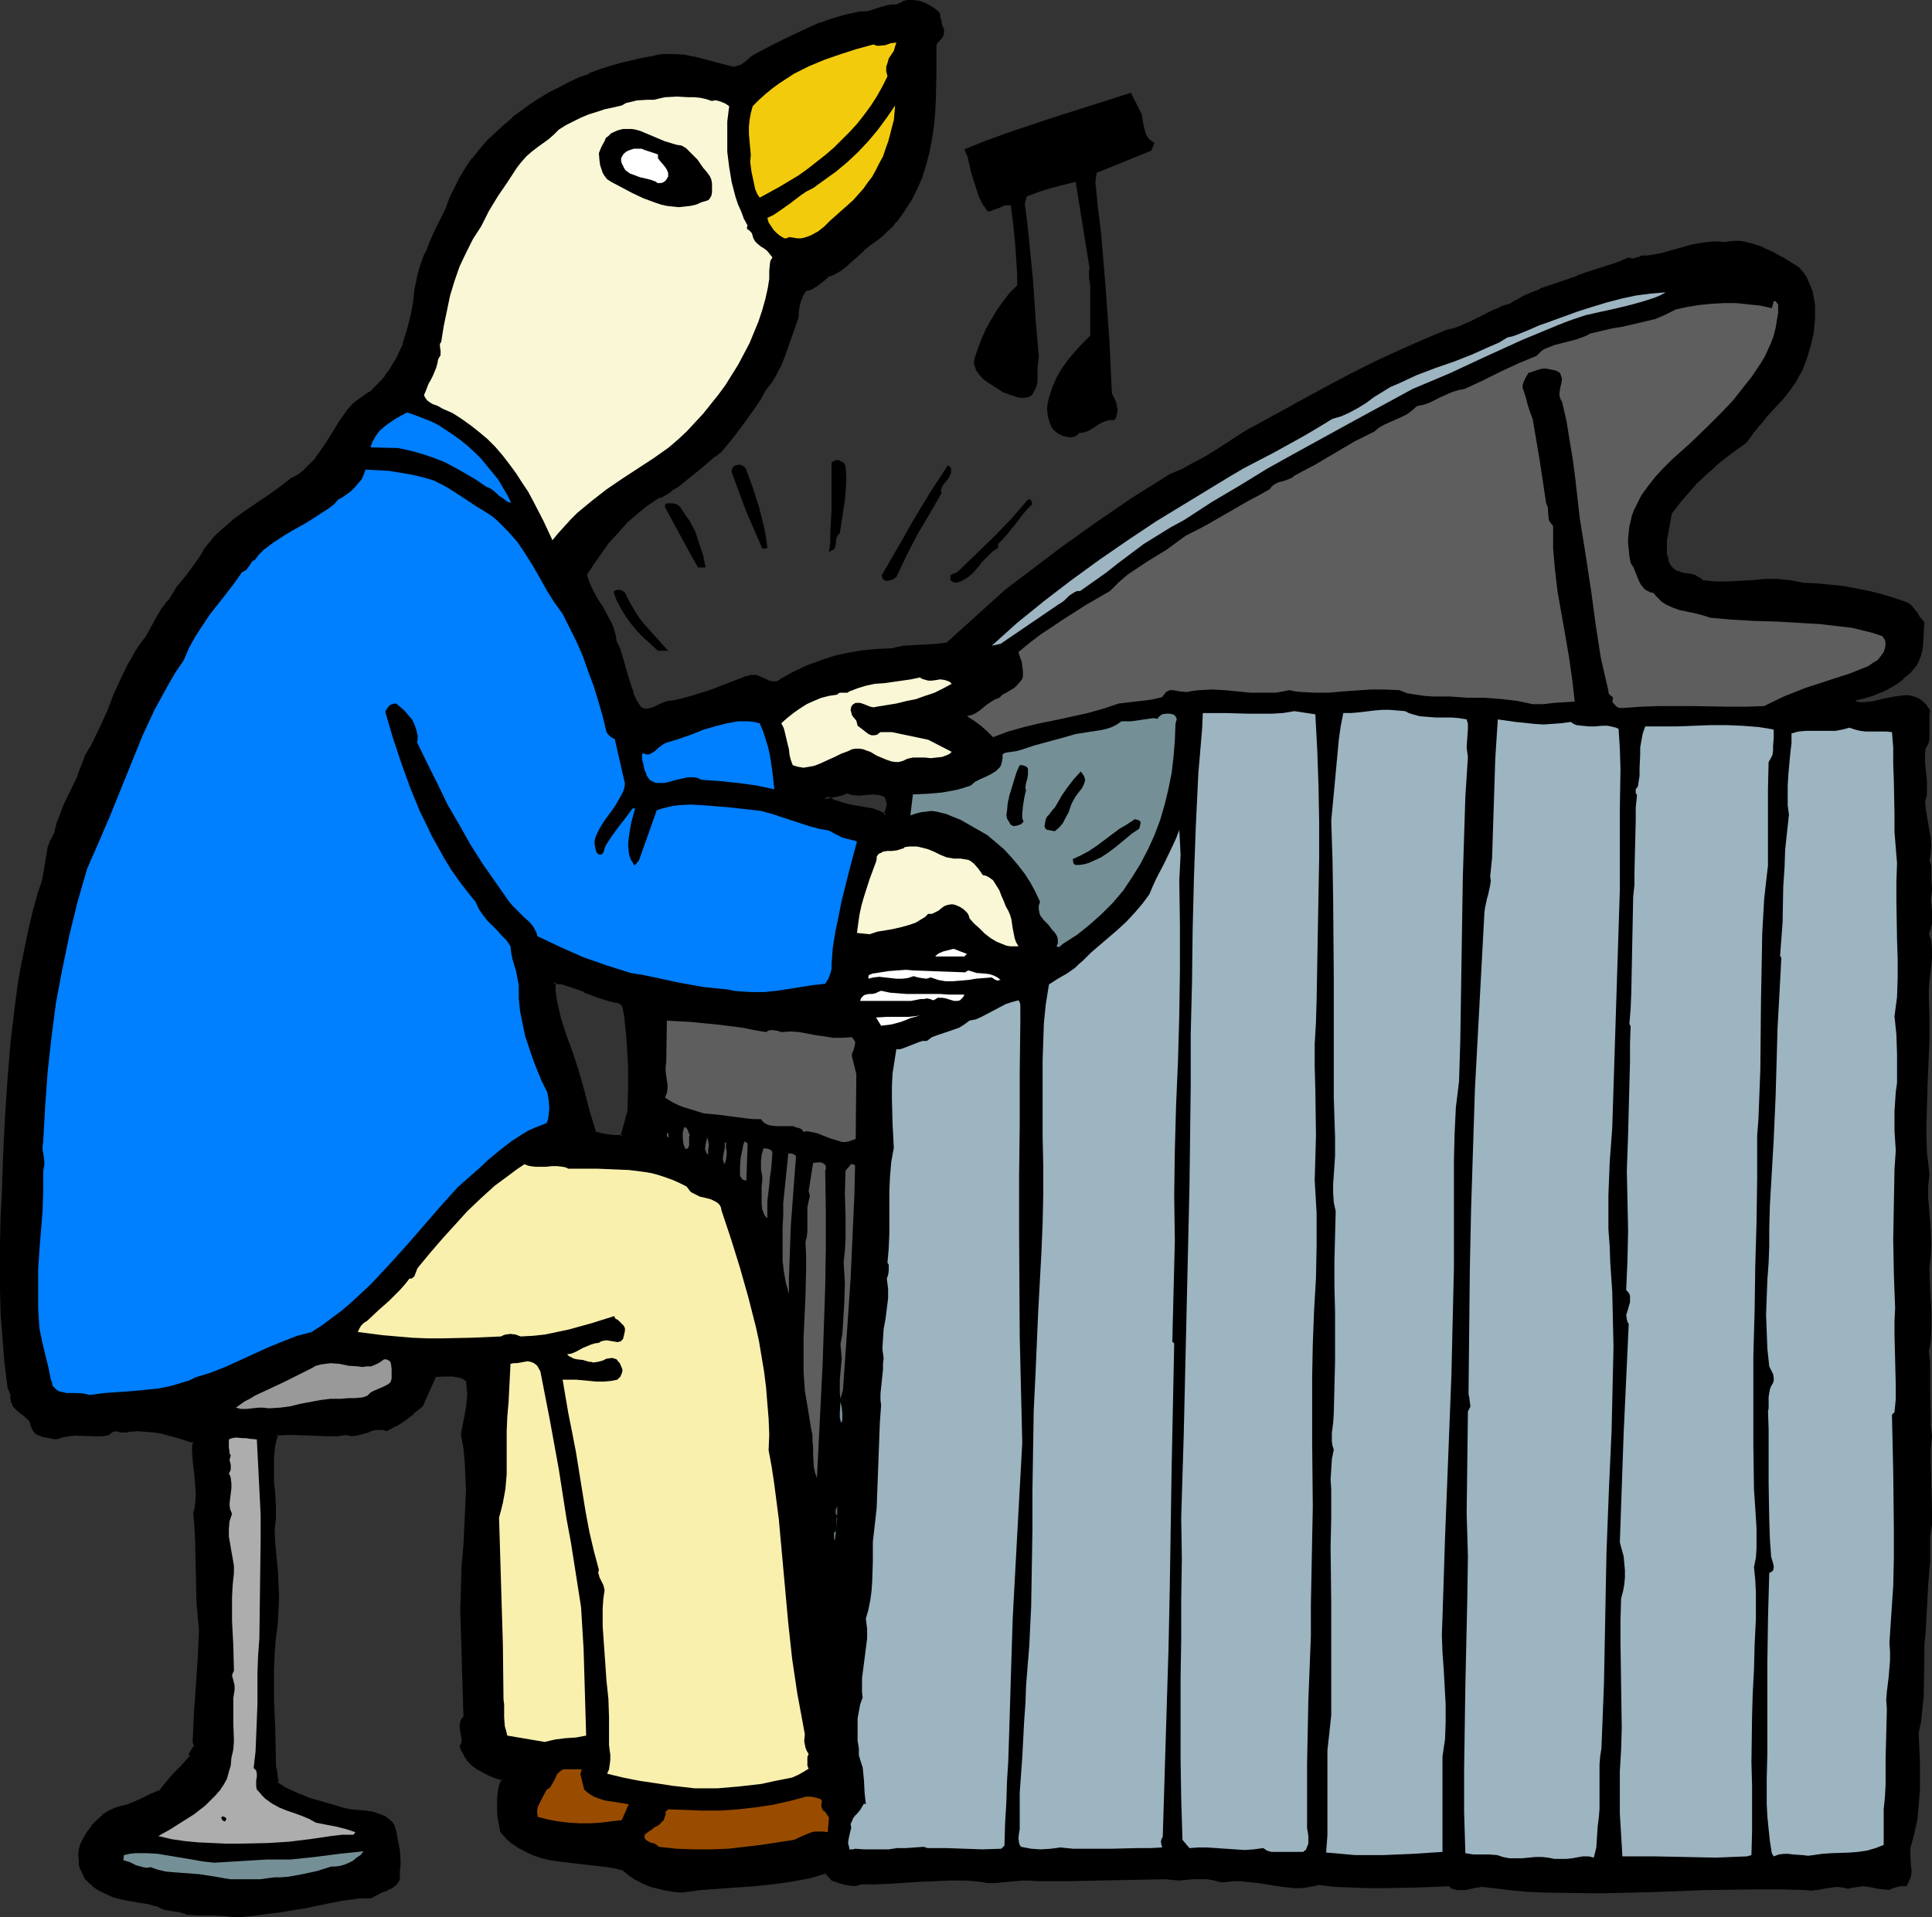 <?xml version="1.0" encoding="UTF-8" standalone="no"?>
<svg
   version="1.0"
   width="129.937mm"
   height="128.973mm"
   id="svg66"
   sodipodi:docname="Pianist - Bird.wmf"
   xmlns:inkscape="http://www.inkscape.org/namespaces/inkscape"
   xmlns:sodipodi="http://sodipodi.sourceforge.net/DTD/sodipodi-0.dtd"
   xmlns="http://www.w3.org/2000/svg"
   xmlns:svg="http://www.w3.org/2000/svg">
  <rect width="100%" height="100%" fill="#333333" stroke="none"/>
  <sodipodi:namedview
     id="namedview66"
     pagecolor="#ffffff"
     bordercolor="#000000"
     borderopacity="0.25"
     inkscape:showpageshadow="2"
     inkscape:pageopacity="0.0"
     inkscape:pagecheckerboard="0"
     inkscape:deskcolor="#d1d1d1"
     inkscape:document-units="mm" />
  <defs
     id="defs1">
    <pattern
       id="WMFhbasepattern"
       patternUnits="userSpaceOnUse"
       width="6"
       height="6"
       x="0"
       y="0" />
  </defs>
  <path
     style="fill:#000000;fill-opacity:1;fill-rule:evenodd;stroke:none"
     d="m 225.109,207.295 -1.616,-0.808 -1.778,-0.485 -1.778,-0.485 -3.878,-0.485 -1.939,-0.485 -1.778,-0.646 -1.778,-0.808 h -1.131 l 0.646,-0.323 0.646,-0.323 1.454,-0.323 1.616,-0.323 0.808,-0.162 0.646,-0.323 0.808,0.162 0.646,0.162 1.616,0.162 1.778,-0.162 h 1.778 1.616 l 0.646,0.162 0.646,0.323 0.485,0.323 0.323,0.646 0.162,0.646 v 0.969 z m 264.7,136.365 0.485,-2.747 0.162,-2.585 v -2.747 -2.585 l -0.162,-2.585 -0.162,-2.747 -0.162,-5.17 0.485,-3.07 v -3.07 -2.908 l -0.323,-3.07 -0.323,-5.817 v -3.07 l 0.162,-2.908 -0.323,-2.747 -0.162,-2.908 -0.323,-5.655 0.162,-5.655 0.162,-5.655 0.485,-11.31 0.162,-5.655 -0.323,-5.655 v -2.1 l 0.162,-1.939 0.485,-3.878 0.162,-2.1 v -1.939 l -0.162,-1.939 -0.323,-0.969 -0.323,-0.969 0.646,-1.454 0.162,-1.454 0.162,-1.293 -0.162,-1.616 -0.162,-1.293 v -1.454 -1.454 l 0.323,-1.454 -0.323,-1.939 v -1.939 -1.616 l -0.162,-0.969 -0.323,-0.646 0.485,-1.939 v -1.939 l -0.162,-1.939 -0.162,-1.939 -0.808,-3.716 -0.323,-1.777 -0.162,-1.939 0.485,-1.777 0.162,-1.616 v -1.777 l -0.323,-1.616 -0.162,-3.231 v -1.777 -1.777 l 0.646,-1.131 0.323,-1.131 0.162,-1.131 v -2.424 l -0.162,-1.293 0.162,-1.293 v -1.131 l -0.808,-1.131 -0.97,-0.969 -0.97,-0.646 -0.97,-0.323 -1.131,-0.323 h -1.293 -1.131 l -1.293,0.323 -2.424,0.485 -2.586,0.485 -1.293,0.323 -1.131,0.162 h -1.131 l -1.131,-0.162 h -0.323 l -0.162,-0.162 -0.162,-0.323 0.162,-0.485 0.323,-0.323 2.101,-0.485 2.101,-0.646 2.101,-0.808 1.939,-0.969 1.778,-0.969 1.778,-1.454 1.778,-1.454 1.616,-1.939 0.485,-1.131 0.485,-1.293 0.323,-1.293 0.162,-1.293 0.162,-2.747 0.162,-2.747 -0.97,-1.293 -0.97,-1.293 -0.97,-1.293 -0.485,-0.485 -0.646,-0.485 -3.232,-0.969 -3.07,-0.969 -3.394,-0.808 -3.232,-0.646 -3.232,-0.646 -3.394,-0.323 -3.394,-0.323 -3.394,-0.162 -1.616,-0.323 -1.616,-0.323 -3.232,-0.323 h -3.232 l -3.232,0.162 -6.141,0.485 h -3.232 l -3.232,-0.323 -0.485,-0.485 -0.485,-0.323 -0.97,-0.485 -1.131,-0.323 -1.131,-0.162 -1.131,-0.323 -1.131,-0.323 -0.97,-0.646 -0.485,-0.323 -0.485,-0.485 -0.323,-0.808 -0.323,-0.808 -0.323,-1.616 -0.162,-1.616 0.162,-1.939 0.485,-3.555 0.485,-1.777 0.323,-1.616 1.939,-2.747 2.262,-2.585 2.101,-2.424 2.424,-2.262 2.424,-2.1 2.424,-2.1 2.586,-1.939 2.747,-1.939 1.778,-2.262 1.778,-2.262 1.939,-2.262 1.778,-2.1 1.939,-2.1 1.778,-2.262 1.778,-2.424 1.293,-2.585 1.131,-2.908 0.97,-3.231 0.808,-3.393 0.323,-1.777 v -1.777 -1.777 -1.616 l -0.323,-1.777 -0.323,-1.616 -0.485,-1.616 -0.808,-1.454 -0.808,-1.454 -1.131,-1.293 -2.262,-1.293 -2.101,-1.454 -2.262,-1.131 -2.262,-1.131 -2.424,-0.808 -1.131,-0.323 -1.293,-0.323 -1.293,-0.162 h -1.131 l -1.293,0.162 -1.454,0.162 -1.454,-0.162 h -1.293 l -1.454,0.162 -1.293,0.162 -2.586,0.485 -2.424,0.808 -5.01,1.293 -2.586,0.485 -1.293,0.162 h -1.293 l -0.808,0.323 -0.808,0.323 -0.97,0.162 -0.323,-0.162 -0.485,-0.162 -1.616,0.808 -1.778,0.646 -3.717,1.131 -3.555,0.969 -1.616,0.646 -1.778,0.808 -4.202,1.454 -4.202,1.454 -1.939,0.808 -2.101,0.969 -1.939,0.969 -1.939,1.131 -1.939,0.646 -2.101,0.808 -3.878,1.939 -1.939,0.969 -1.939,0.969 -1.939,0.808 -2.101,0.485 -5.979,2.585 -5.979,2.585 -5.818,2.747 -5.818,2.747 -5.818,3.07 -5.818,3.07 -11.474,6.463 -2.909,1.454 -2.909,1.777 -5.818,3.716 -2.909,1.777 -2.909,1.777 -3.07,1.454 -3.07,1.293 -9.373,6.14 -9.211,6.14 -9.05,6.463 -8.888,6.624 -2.586,1.939 -2.586,2.1 -5.01,4.524 -5.01,4.524 -5.01,4.524 -2.586,0.323 -2.747,0.162 -3.07,0.162 -2.747,0.162 -1.454,0.162 -1.293,0.323 -3.717,0.323 -3.717,0.323 -3.717,0.646 -3.555,0.808 -3.555,1.131 -3.394,1.293 -3.394,1.454 -3.232,1.777 -0.646,0.485 -0.485,0.323 h -0.646 -0.485 l -0.97,-0.323 -1.131,-0.323 -0.97,-0.646 -1.131,-0.323 h -0.485 -0.646 -0.646 l -0.646,0.323 -9.211,3.393 -4.686,1.454 -2.424,0.646 -2.424,0.646 h -1.131 l -0.97,0.485 -1.131,0.323 -0.97,0.646 -0.97,0.323 -0.97,0.323 h -0.97 l -0.485,-0.162 -0.485,-0.162 -0.646,-0.969 -0.646,-0.969 -0.97,-2.1 -0.808,-2.262 -0.646,-2.262 -0.485,-2.1 -0.646,-2.262 -0.808,-2.262 -0.97,-1.939 -0.162,-1.293 -0.485,-2.262 -0.485,-1.131 -1.131,-2.1 -1.131,-1.939 -1.293,-2.1 -1.293,-2.1 -0.97,-2.1 -0.323,-0.969 -0.323,-1.293 1.778,-2.747 1.939,-2.747 2.101,-2.747 2.262,-2.424 2.262,-2.585 2.586,-2.262 2.747,-2.1 2.747,-2.1 0.97,-0.162 0.97,-0.485 0.808,-0.485 0.646,-0.646 1.616,-1.131 1.778,-1.131 3.07,-2.585 3.07,-2.585 1.616,-1.131 1.454,-1.293 3.07,-3.716 2.909,-3.716 2.747,-3.878 1.293,-2.1 1.131,-2.1 1.616,-1.939 1.131,-2.262 1.131,-2.262 0.97,-2.262 3.394,-9.694 0.323,-1.939 0.323,-1.777 0.162,-0.969 0.485,-0.808 0.323,-0.808 0.646,-0.808 0.808,-0.162 0.808,-0.323 0.646,-0.323 0.646,-0.485 1.293,-0.969 1.293,-1.131 1.778,-0.808 1.454,-0.969 1.616,-1.131 1.454,-1.293 2.909,-2.585 1.454,-1.293 1.778,-1.131 1.293,-1.131 1.293,-1.293 1.293,-1.131 0.97,-1.293 2.101,-2.585 1.778,-2.747 1.454,-2.908 1.131,-2.908 1.131,-3.07 0.646,-3.231 0.646,-3.231 0.485,-3.393 0.323,-3.231 0.162,-3.393 0.162,-6.948 v -6.948 l 0.323,-0.485 0.808,-1.131 0.323,-0.485 0.323,-0.485 0.323,-0.646 -0.162,-0.646 -0.162,-0.646 -0.323,-0.808 -0.162,-0.808 -0.162,-0.969 -0.162,-0.485 -0.323,-0.485 -0.97,-0.969 -1.131,-0.808 -1.293,-0.646 -1.293,-0.323 -1.454,-0.323 -1.293,0.162 -1.293,0.323 -0.646,0.323 -0.646,0.485 h -1.293 l -1.131,0.162 -2.262,0.646 -2.424,0.646 -1.293,0.323 h -1.293 l -3.555,0.646 -3.232,0.969 -3.394,1.293 -3.07,1.293 -6.302,3.07 -6.141,3.07 -0.808,0.485 -0.808,0.485 -0.808,0.646 -0.646,0.646 -0.808,0.485 -0.808,0.485 -0.808,0.323 -0.97,0.162 -2.424,-0.646 -2.586,-0.646 -5.01,-1.293 -2.424,-0.485 -2.586,-0.323 -2.586,0.162 -1.293,0.162 -1.293,0.323 -2.747,0.485 -2.747,0.646 -2.747,0.646 -2.747,0.808 -2.586,0.808 -2.586,0.969 -2.586,1.131 -2.586,1.131 -2.424,1.131 -2.586,1.454 -2.262,1.293 -2.424,1.616 -2.262,1.616 -2.262,1.777 -2.101,1.777 -2.101,1.939 -2.262,2.1 -1.939,2.262 -1.778,2.262 -1.616,2.262 -1.616,2.585 -1.293,2.424 -1.131,2.585 -1.131,2.747 -2.747,5.655 -1.293,2.747 -1.131,2.908 -1.131,2.908 -0.808,3.07 -0.646,3.07 -0.485,3.07 -0.485,3.716 -0.97,3.555 -1.131,3.716 -0.808,1.777 -0.808,1.616 -0.808,1.616 -1.131,1.616 -0.97,1.616 -1.293,1.454 -1.454,1.454 -1.293,1.293 -1.616,1.131 -1.778,0.969 -1.131,1.131 -1.131,1.293 -1.778,2.585 -3.555,5.493 -1.616,2.747 -0.97,1.293 -1.131,1.131 -1.131,1.131 -1.131,1.131 -1.454,0.969 -1.454,0.808 -2.909,2.262 -2.909,2.1 -3.07,1.939 -2.909,2.1 -2.909,2.1 -2.747,2.262 -1.293,1.293 -1.293,1.293 -1.131,1.454 -1.131,1.454 -0.97,1.616 -0.97,1.616 -2.424,3.07 -2.424,3.07 -0.97,1.616 -0.97,1.616 -0.97,0.969 -0.808,1.131 -1.454,2.424 -2.747,4.847 -1.293,1.777 -1.131,1.777 -1.131,1.939 -0.97,1.777 -1.939,3.716 -1.616,3.878 -1.616,3.878 -1.616,3.878 -1.778,3.878 -1.131,1.777 -0.97,1.777 -0.97,2.585 -0.97,2.424 -2.262,4.847 -1.131,2.424 -1.131,2.424 -0.808,2.585 -0.646,2.585 -0.97,1.777 -0.646,1.777 -0.485,1.939 -0.323,1.939 -0.646,3.878 -0.323,1.777 -0.808,1.777 -1.293,4.686 -0.97,4.524 -1.131,4.847 -0.808,4.524 -0.808,4.847 -0.646,4.686 -1.131,9.533 -0.808,9.533 -0.646,9.694 -0.485,9.694 -0.323,9.856 -0.323,6.14 -0.162,6.301 v 6.14 6.14 l 0.162,6.14 0.485,6.301 0.485,6.14 0.646,6.14 0.97,1.939 -0.162,0.646 0.162,0.808 0.162,0.485 0.323,0.646 0.808,0.969 0.97,0.808 0.97,0.808 0.97,0.808 0.323,0.485 0.323,0.646 0.162,0.646 0.162,0.646 0.485,0.646 0.646,0.485 0.646,0.485 0.808,0.162 3.232,0.646 1.454,-0.485 1.616,-0.323 1.778,-0.162 1.778,0.162 3.394,0.162 1.778,-0.162 1.616,-0.323 0.646,-0.485 0.646,-0.323 h 0.646 l 1.454,0.162 0.485,0.162 h 0.808 l 0.485,-0.323 h 2.101 2.101 l 2.101,0.323 2.101,0.323 4.04,0.969 4.202,1.293 -0.162,2.262 v 2.262 l 0.485,4.524 0.323,2.1 v 2.424 2.262 l -0.323,1.131 -0.162,1.293 0.323,3.878 0.162,3.716 0.162,7.594 0.162,7.432 0.323,3.555 0.323,3.555 -0.323,7.271 -0.485,7.109 -0.485,6.948 -0.323,7.109 0.162,0.485 v 0.646 l -0.162,0.323 -0.162,0.323 -0.646,0.808 -0.162,0.646 0.162,0.485 -2.101,2.424 -2.101,2.1 -1.939,2.262 -1.778,2.262 -2.424,0.969 -2.101,1.131 -2.424,0.969 -1.131,0.485 -1.293,0.323 -0.97,0.162 -0.808,0.323 -1.616,0.646 -1.616,1.131 -1.454,1.293 -1.293,1.293 -0.97,1.454 -1.131,1.616 -0.808,1.616 -0.162,1.293 -0.162,1.293 v 1.293 l 0.162,1.131 0.323,1.131 0.485,1.131 0.646,0.969 0.808,0.969 0.97,0.808 0.97,0.808 0.97,0.646 0.97,0.485 2.101,0.808 2.262,0.646 4.363,0.808 2.262,0.485 2.262,0.485 0.808,0.485 0.97,0.323 2.101,0.323 1.939,0.323 1.131,0.323 0.808,0.323 3.07,0.323 h 3.232 3.232 l 1.454,0.162 1.616,0.323 3.555,-0.485 3.717,-0.323 3.717,-0.646 3.717,-0.646 2.424,-0.323 2.262,-0.485 4.686,-0.969 2.424,-0.323 2.424,-0.485 2.424,-0.162 2.586,-0.162 1.131,-0.646 1.131,-0.485 1.454,-0.485 1.131,-0.646 1.131,-0.808 0.323,-0.323 0.485,-0.485 0.162,-0.485 0.162,-0.646 v -0.808 l -0.162,-0.646 0.162,-1.293 v -1.293 l -0.162,-2.585 -0.485,-2.585 -0.323,-2.424 -0.485,-0.969 -0.323,-0.808 -0.646,-0.646 -0.646,-0.485 -0.808,-0.485 -0.808,-0.485 -1.778,-0.485 -1.778,-0.323 -1.939,-0.162 -1.939,-0.323 -1.616,-0.162 -2.262,-0.646 -2.262,-0.646 -4.525,-1.454 -2.262,-0.808 -2.101,-0.808 -2.101,-1.131 -1.939,-1.293 0.162,-0.808 v -0.646 l -0.323,-1.454 -0.323,-1.293 v -0.808 -0.808 -4.039 l -0.162,-3.878 -0.162,-7.432 -0.162,-3.878 v -3.878 l 0.162,-3.878 0.323,-4.362 0.485,-3.393 0.162,-3.393 0.162,-3.393 -0.162,-3.393 -0.162,-3.393 -0.323,-3.393 -0.323,-3.393 -0.162,-3.555 0.162,-1.454 0.162,-1.454 v -3.07 l -0.162,-3.07 -0.162,-3.231 -0.162,-3.231 v -3.07 l 0.162,-1.454 0.162,-1.454 0.323,-1.454 0.485,-1.454 2.262,-0.162 h 2.262 l 4.363,0.162 4.363,0.323 2.262,-0.162 2.262,-0.323 0.646,0.162 0.646,0.162 1.293,-0.162 1.293,-0.323 1.131,-0.323 1.293,-0.485 1.131,-0.162 1.293,-0.162 0.646,0.162 0.646,0.162 1.293,-0.646 1.131,-0.646 2.262,-1.454 2.101,-1.616 2.262,-1.777 3.232,-7.594 h 2.262 2.262 1.131 l 0.97,0.323 0.97,0.323 0.808,0.485 0.323,1.939 v 1.777 1.777 l -0.162,1.777 -0.646,3.393 -0.646,3.231 0.485,3.393 0.485,3.555 0.162,3.555 v 3.716 3.555 l -0.162,3.555 -0.162,3.393 -0.323,3.393 -0.323,5.493 -0.323,5.493 v 5.493 5.493 l 0.323,10.987 0.323,5.493 v 5.493 l -0.323,0.323 -0.323,0.485 -0.323,0.808 v 0.969 l 0.485,1.939 0.162,0.808 v 0.969 l -0.162,0.485 -0.323,0.485 0.323,0.808 0.323,0.808 0.485,0.808 0.485,0.808 1.293,1.293 1.454,0.969 1.616,0.969 1.454,0.808 1.616,0.646 1.616,0.485 -0.646,1.616 -0.323,1.616 -0.323,1.616 v 1.777 l 0.162,1.616 0.162,1.777 0.646,3.231 1.454,1.616 1.454,1.293 1.778,1.131 1.778,0.969 1.778,0.646 1.939,0.646 1.939,0.485 2.101,0.323 4.04,0.485 4.202,0.485 4.202,0.485 2.101,0.485 1.939,0.323 1.616,1.454 1.778,1.131 1.778,0.969 1.778,0.646 2.101,0.646 1.939,0.323 1.939,0.323 2.101,0.162 4.525,-0.485 4.686,-0.485 9.211,-0.646 4.525,-0.323 4.686,-0.646 4.525,-0.969 2.101,-0.646 2.262,-0.485 1.778,1.616 0.808,0.323 0.808,0.323 1.778,0.646 h 0.97 l 0.97,0.162 0.97,-0.162 0.97,-0.162 h 3.717 l 3.717,-0.162 7.595,-0.485 3.878,-0.323 h 3.717 3.878 l 3.717,0.162 1.778,0.323 h 1.778 l 3.555,-0.323 3.555,-0.323 h 1.778 l 1.778,0.162 h 8.242 l 8.08,-0.162 8.242,-0.162 8.242,-0.162 1.616,0.162 1.939,0.162 3.555,-0.162 1.778,-0.162 1.778,0.162 1.939,0.162 1.616,0.485 1.778,-0.162 1.454,-0.162 h 1.616 l 1.616,0.162 3.07,0.485 3.07,0.485 2.909,0.323 3.07,0.323 h 1.454 l 1.616,-0.162 1.616,-0.162 1.616,-0.485 4.04,0.485 4.202,0.323 h 4.202 4.202 8.403 l 8.08,-0.485 0.485,0.485 0.485,0.162 0.97,0.323 0.97,0.162 1.131,-0.162 0.97,-0.162 1.131,-0.323 1.131,-0.162 0.97,-0.162 4.202,0.646 4.04,0.323 3.878,0.323 3.878,0.162 7.595,0.162 h 4.04 4.202 l 6.464,-0.162 6.302,-0.162 12.605,-0.323 12.443,-0.323 h 6.302 l 6.464,0.162 1.293,0.162 h 1.454 l 2.586,-0.646 1.293,-0.162 1.293,-0.162 1.454,0.162 1.293,0.485 1.293,-0.485 1.454,-0.162 h 1.131 1.293 l 2.586,0.485 1.293,0.162 1.293,0.323 0.97,-0.646 1.131,-0.323 1.131,-0.162 h 0.97 l 0.646,-0.969 0.323,-1.131 0.162,-1.293 -0.162,-1.131 -0.162,-2.424 v -1.131 -1.293 l 1.131,-3.555 0.646,-3.555 0.485,-3.716 0.162,-3.716 0.162,-3.716 -0.162,-3.716 -0.162,-3.555 v -3.555 l 0.485,-3.231 0.323,-3.07 0.323,-3.231 v -3.231 l 0.162,-3.231 v -3.231 l 0.162,-3.231 0.162,-3.231 0.323,-5.978 0.485,-5.978 0.323,-5.978 v -3.07 -3.07 l 0.485,-3.231 v -3.231 l -0.162,-6.463 -0.162,-6.463 v -3.231 l 0.485,-3.07 -0.323,-2.747 -0.162,-2.747 -0.162,-5.332 v -5.493 -2.585 z m -329.825,-61.074 -1.778,6.463 h -1.778 l -1.939,-0.162 -1.778,-0.323 -1.616,-0.485 -1.616,-5.17 -1.293,-5.009 -1.454,-5.17 -1.454,-5.009 -1.616,-4.362 -1.454,-4.524 -0.646,-2.262 -0.485,-2.262 -0.162,-2.424 -0.162,-2.262 2.101,0.323 2.101,0.485 1.939,0.646 1.939,0.808 3.717,1.454 2.101,0.646 1.939,0.485 0.485,0.162 0.485,0.162 0.646,0.485 0.485,0.485 0.162,0.969 0.323,1.777 0.162,1.777 0.323,2.747 0.162,2.747 0.323,5.493 v 5.493 z"
     id="path1" />
  <path
     style="fill:#000000;fill-opacity:1;fill-rule:evenodd;stroke:none"
     d="m 224.624,207.133 0.646,-0.162 -1.616,-0.808 -1.778,-0.646 v 0 l -1.939,-0.323 -3.717,-0.646 v 0 l -1.939,-0.485 -1.778,-0.646 v 0.162 l -1.778,-0.969 h -1.293 l 0.323,0.808 0.485,-0.323 h -0.162 l 0.808,-0.162 1.454,-0.323 v 0 l 1.616,-0.323 v 0 l 0.808,-0.323 0.808,-0.323 h -0.323 l 0.646,0.323 0.808,0.162 1.616,0.162 1.778,-0.162 h 0.162 l 1.778,-0.162 h -0.162 l 1.616,0.162 h -0.162 l 0.646,0.162 v 0 l 0.485,0.162 v 0 l 0.485,0.323 -0.162,-0.162 0.323,0.646 v -0.162 l 0.162,0.808 v -0.162 l 0.162,0.969 v 0 l -0.808,2.424 0.808,0.808 0.808,-3.07 v -1.131 l -0.323,-0.969 -0.323,-0.646 -0.646,-0.485 -0.646,-0.162 v -0.162 l -0.808,-0.162 h -1.616 v 0 l -1.778,0.162 v 0 h -1.778 -1.616 0.162 l -0.646,-0.323 -0.97,-0.162 -0.808,0.323 v 0 l -0.646,0.162 v 0 l -1.616,0.323 v 0 l -1.616,0.323 -0.808,0.323 -1.778,1.293 h 2.586 l -0.162,-0.162 1.778,0.969 v 0 l 1.939,0.646 1.778,0.323 h 0.162 l 3.878,0.646 1.778,0.485 v 0 l 1.616,0.485 v -0.162 l 2.101,1.131 z"
     id="path2" />
  <path
     style="fill:#000000;fill-opacity:1;fill-rule:evenodd;stroke:none"
     d="m 490.294,343.499 v 0.162 l 0.485,-2.585 0.162,-2.747 v 0 -2.747 -2.585 l -0.162,-2.585 -0.162,-2.747 -0.162,-5.17 v 0 l 0.323,-3.07 v 0 l 0.162,-3.07 -0.162,-2.908 v -0.162 l -0.162,-2.908 v 0 l -0.485,-5.817 v -3.07 0.162 l 0.323,-3.07 -0.323,-2.908 -0.323,-2.747 v 0 l -0.162,-5.655 0.162,-5.655 0.162,-5.655 0.485,-11.31 v -5.655 l -0.162,-5.655 v -2.1 l 0.162,-1.939 v 0.162 l 0.485,-4.039 0.162,-1.939 v -2.1 l -0.162,-1.939 v -0.162 l -0.323,-0.969 -0.323,-0.969 v 0.162 l 0.485,-1.293 v -0.162 l 0.323,-1.293 v -0.162 -1.293 -0.162 -1.454 0 l -0.162,-1.293 v -0.162 l -0.162,-1.454 v 0.162 l 0.162,-1.454 v 0 l 0.162,-1.454 -0.162,-1.939 v 0 -1.939 -1.777 l -0.162,-0.808 -0.323,-0.808 v 0.162 l 0.323,-1.939 v 0 l 0.162,-1.939 -0.162,-1.939 v -0.162 l -0.323,-1.777 -0.646,-3.716 -0.323,-1.939 -0.162,-1.777 v 0.162 l 0.485,-1.777 v -0.162 -1.616 -1.777 l -0.162,-1.616 -0.323,-3.231 v 0 -1.777 0 l 0.162,-1.777 v 0.162 l 0.646,-1.131 0.323,-1.131 v -0.162 -1.131 -2.424 -1.293 -1.293 0.162 l 0.162,-1.293 -0.97,-1.454 -0.97,-0.969 v 0 l -0.97,-0.646 -1.131,-0.485 h -0.162 l -1.131,-0.323 h -1.293 v 0 l -1.131,0.162 -1.293,0.162 -2.424,0.485 h -0.162 l -2.586,0.646 h 0.162 l -1.293,0.162 -1.293,0.162 h 0.162 -1.131 v 0 l -1.131,-0.162 v 0 h -0.162 l -0.162,-0.162 0.323,0.485 -0.162,-0.485 v 0.323 l 0.162,-0.485 -0.162,0.162 0.323,-0.323 -0.162,0.162 2.101,-0.485 2.101,-0.646 1.939,-0.808 h 0.162 l 1.939,-0.969 v 0 l 1.939,-1.131 1.778,-1.293 v -0.162 l 1.778,-1.454 1.616,-1.939 0.646,-1.293 v 0 l 0.485,-1.293 0.323,-1.293 v -0.162 l 0.162,-1.293 v 0 l 0.162,-2.747 0.162,-2.908 -1.131,-1.293 v 0 l -0.808,-1.454 h -0.162 l -0.97,-1.293 -0.485,-0.485 -0.808,-0.485 -3.232,-1.131 -3.232,-0.969 -3.232,-0.808 v 0 l -3.232,-0.646 -3.394,-0.646 -3.394,-0.323 -3.232,-0.323 h -0.162 l -3.394,-0.162 h 0.162 l -1.616,-0.323 h -0.162 l -1.616,-0.323 -3.232,-0.323 h -3.232 l -3.232,0.323 -6.141,0.323 h -3.232 v 0 l -3.232,-0.323 0.323,0.162 -0.485,-0.485 v 0 l -0.485,-0.323 h -0.162 l -0.97,-0.646 -1.131,-0.323 -1.131,-0.162 h -0.162 l -0.97,-0.162 v 0 l -1.131,-0.485 v 0.162 l -0.97,-0.646 0.162,0.162 -0.485,-0.485 -0.485,-0.485 0.162,0.162 -0.485,-0.808 -0.323,-0.808 0.162,0.162 -0.485,-1.777 v 0.162 -1.616 -1.939 0.162 l 0.646,-3.555 0.323,-1.777 0.323,-1.777 v 0.162 l 2.101,-2.747 -0.162,0.162 2.262,-2.585 2.101,-2.424 2.424,-2.262 2.424,-2.1 h -0.162 l 2.586,-2.1 v 0 l 2.586,-1.939 2.747,-1.939 1.778,-2.424 v 0 l 1.778,-2.262 v 0.162 l 1.778,-2.262 1.939,-2.1 1.939,-2.1 0.162,-0.162 1.778,-2.262 1.616,-2.262 v -0.162 l 1.454,-2.585 v 0 l 1.131,-2.908 v 0 l 0.97,-3.231 0.808,-3.393 v -0.162 l 0.162,-1.777 0.162,-1.616 v -1.939 -1.616 -0.162 l -0.323,-1.616 v -0.162 l -0.323,-1.616 -0.646,-1.616 v 0 l -0.646,-1.454 v -0.162 l -0.97,-1.454 v 0 l -1.131,-1.293 -2.262,-1.454 -2.101,-1.293 h -0.162 l -2.262,-1.293 -2.262,-0.969 v -0.162 l -0.323,0.969 v -0.162 l 2.262,1.131 2.262,1.293 h -0.162 l 2.262,1.293 2.101,1.293 v -0.162 l 1.131,1.293 h -0.162 l 0.97,1.616 v -0.162 l 0.646,1.454 v 0 l 0.485,1.616 0.485,1.616 v 0 l 0.162,1.616 v 0 l 0.162,1.616 v 1.777 0 l -0.162,1.616 -0.323,1.939 v -0.162 l -0.646,3.393 -0.97,3.231 v 0 l -1.293,2.908 h 0.162 l -1.454,2.585 v -0.162 l -1.616,2.424 -1.778,2.262 v 0 l -1.939,2.1 -1.778,2.1 -1.939,2.262 v 0 l -1.778,2.262 h -0.162 l -1.616,2.262 0.162,-0.162 -2.747,1.939 -2.586,2.1 v 0 l -2.586,2.1 v 0 l -2.424,2.1 -2.424,2.262 -2.101,2.424 -2.262,2.585 v 0 l -2.101,2.747 -0.323,1.939 -0.485,1.777 -0.485,3.555 v 0 l -0.162,1.939 0.162,1.777 0.323,1.616 0.162,0.162 0.323,0.646 0.323,0.969 0.485,0.485 0.485,0.485 1.131,0.485 1.293,0.485 v 0 l 1.131,0.162 h -0.162 l 1.131,0.323 1.131,0.323 v 0 l 0.97,0.485 v 0 l 0.323,0.323 V 147.837 l 0.646,0.485 3.232,0.323 h 0.162 3.232 l 6.141,-0.323 3.232,-0.162 h 3.232 -0.162 l 3.232,0.323 1.778,0.162 h -0.162 l 1.778,0.485 3.394,0.162 v 0 l 3.394,0.323 3.232,0.323 3.394,0.485 3.232,0.646 v 0 l 3.232,0.969 3.07,0.808 3.232,1.131 h -0.162 l 0.646,0.485 v -0.162 l 0.485,0.485 0.97,1.293 v -0.162 l 0.97,1.454 v 0 l 0.97,1.131 -0.162,-0.162 -0.162,2.747 -0.162,2.747 v 0 l -0.162,1.293 v -0.162 l -0.323,1.293 -0.323,1.293 v 0 l -0.646,1.131 0.162,-0.162 -1.616,1.939 -1.778,1.454 h 0.162 l -1.778,1.293 -1.939,1.131 h 0.162 l -2.101,0.969 0.162,-0.162 -2.101,0.808 -2.101,0.646 -2.262,0.646 -0.323,0.485 -0.162,0.485 v 0.808 l 0.485,0.162 0.323,0.162 v 0 h 1.131 0.162 1.131 v 0 h 1.293 l 1.293,-0.323 v 0 l 2.586,-0.485 h -0.162 l 2.586,-0.646 1.131,-0.162 1.293,-0.162 h -0.162 l 1.293,0.162 h -0.162 l 1.131,0.162 v 0 l 0.97,0.485 v 0 l 0.97,0.646 -0.162,-0.162 0.97,0.969 v -0.162 l 0.808,1.293 v -0.323 l -0.162,1.131 v 0 l -0.162,1.293 0.162,1.293 v 2.424 0 l -0.162,1.131 v -0.162 l -0.323,1.131 v 0 l -0.485,1.131 -0.162,1.939 v 0 1.777 0 l 0.323,3.393 0.162,1.616 v -0.162 1.777 -0.162 l -0.162,1.777 v -0.162 l -0.485,1.939 0.323,1.939 0.323,1.939 0.646,3.716 0.162,1.777 v 0 l 0.162,1.939 v 1.939 -0.162 l -0.485,2.1 0.323,0.808 0.162,0.808 v 0 l 0.162,1.616 v 1.939 0 l 0.162,1.939 v 0 l -0.323,1.454 v 0 1.454 0 l 0.162,1.454 v 0 1.293 0.162 l 0.162,1.454 v 0 l -0.162,1.293 v 0 l -0.162,1.454 v -0.162 l -0.485,1.616 0.323,0.969 0.162,1.131 v -0.162 l 0.162,2.1 v -0.162 1.939 0 l -0.162,1.939 -0.485,4.039 v 0 l -0.162,1.939 0.162,2.1 0.162,5.655 -0.162,5.655 -0.485,11.31 -0.162,5.655 v 5.655 l 0.162,5.655 v 0.162 l 0.162,2.747 0.323,2.908 v -0.162 l -0.162,2.908 v 0 3.07 l 0.323,5.817 v 0.162 l 0.323,2.908 v 0 l 0.162,2.908 -0.162,3.07 v 0 l -0.485,2.908 v 0.162 l 0.323,5.17 v 2.747 l 0.162,2.585 0.162,2.585 -0.162,2.747 v 0 l -0.162,2.585 -0.323,2.747 z"
     id="path3" />
  <path
     style="fill:#000000;fill-opacity:1;fill-rule:evenodd;stroke:none"
     d="m 448.278,62.851 -2.424,-0.808 -1.131,-0.323 h -0.162 l -1.131,-0.323 -1.293,-0.162 h -0.162 -1.131 -0.162 l -1.293,0.162 -1.293,0.162 h 0.162 l -1.454,-0.162 h -1.454 l -1.454,0.162 -1.293,0.162 v 0 l -2.747,0.485 -7.434,2.1 v 0 l -2.424,0.485 -1.293,0.162 v 0 h -1.454 l -0.808,0.485 v -0.162 l -0.808,0.323 v 0 l -0.808,0.162 h 0.162 l -0.485,-0.162 0.162,0.162 -0.646,-0.323 -1.939,0.808 h 0.162 l -1.778,0.646 -3.555,1.131 -3.555,1.131 -1.778,0.646 h -0.162 l -1.616,0.808 0.162,-0.162 -4.202,1.454 -4.363,1.454 v 0.162 l -2.101,0.808 -1.939,0.808 -1.939,1.131 h -0.162 l -1.778,1.131 v -0.162 l -1.939,0.646 -0.162,0.162 -1.939,0.808 -3.878,1.939 -1.939,0.969 -1.939,0.808 h 0.162 l -2.101,0.808 -2.101,0.485 v 0 l -6.141,2.585 -5.818,2.585 -5.979,2.747 -5.818,2.908 -5.818,3.07 -5.656,3.07 -11.474,6.301 -2.909,1.616 h -0.162 l -2.909,1.777 -5.656,3.716 -2.909,1.777 v 0 l -3.07,1.616 -2.909,1.616 -3.07,1.293 -9.534,5.978 -9.211,6.301 -9.05,6.463 -8.726,6.624 -2.586,1.939 v 0 l -2.747,2.1 v 0 l -5.01,4.524 -5.01,4.524 -5.01,4.524 0.323,-0.162 -2.586,0.323 v 0 l -5.818,0.323 -2.747,0.162 h -0.162 l -1.293,0.323 h -0.162 l -1.131,0.323 v 0 l -3.717,0.162 v 0 l -3.717,0.323 -3.717,0.646 h -0.162 l -3.555,0.808 -3.394,1.131 -3.555,1.293 v 0 l -3.394,1.616 -3.232,1.777 v 0 l -0.646,0.485 v 0 l -0.485,0.162 v 0 h -0.485 v 0 h -0.485 0.162 l -0.97,-0.162 v 0 l -0.97,-0.485 -1.131,-0.485 v 0 l -1.131,-0.485 h -0.646 -0.808 l -0.485,0.162 -0.808,0.162 -9.211,3.555 -4.686,1.454 -2.424,0.646 h 0.162 l -2.424,0.485 -1.293,0.162 -0.97,0.323 v 0 l -1.131,0.485 -0.97,0.485 -0.97,0.485 v -0.162 l -0.97,0.323 h 0.162 -0.97 0.162 l -0.485,-0.162 -0.485,-0.162 0.162,0.162 -0.646,-0.808 -0.646,-1.131 v 0.162 l -0.97,-2.1 h 0.162 l -0.808,-2.262 -0.646,-2.1 -0.646,-2.262 -0.646,-2.262 -0.646,-2.1 v -0.162 l -0.97,-1.939 v 0 l -0.162,-1.131 v -0.162 l -0.646,-2.262 v 0 l -0.485,-1.131 -1.131,-2.1 v 0 l -1.131,-2.1 -1.293,-1.939 v 0 l -1.131,-2.1 -0.97,-2.1 v 0 l -0.323,-0.969 -0.323,-1.131 v 0.323 l 1.778,-2.747 1.939,-2.747 1.939,-2.747 v 0 l 2.262,-2.424 2.262,-2.585 2.586,-2.262 v 0 l 2.586,-2.1 v 0 l 2.909,-1.939 h -0.162 l 0.97,-0.162 0.97,-0.646 h 0.162 l 0.646,-0.485 h 0.162 l 0.646,-0.646 v 0 l 1.616,-0.969 1.616,-1.293 v 0 l 3.232,-2.585 v 0 l 3.07,-2.585 v 0 l 1.454,-1.293 v 0.162 l 1.616,-1.293 3.07,-3.716 v 0 l 2.909,-3.878 2.747,-3.878 1.293,-1.939 1.131,-2.1 1.616,-2.1 1.293,-2.1 v -0.162 l 1.131,-2.1 0.97,-2.424 v 0 l 3.394,-9.694 0.162,-2.1 0.323,-1.777 v 0.162 l 0.323,-0.969 v 0.162 l 0.323,-0.969 0.485,-0.808 v 0 l 0.485,-0.646 -0.323,0.162 0.97,-0.162 0.808,-0.323 0.646,-0.485 h 0.162 l 0.646,-0.485 v 0 l 1.293,-0.969 v 0 l 1.293,-1.131 h -0.162 l 1.778,-0.646 v 0 l 1.616,-0.969 1.454,-1.131 0.162,-0.162 1.454,-1.293 2.909,-2.585 h -0.162 l 1.616,-1.293 v 0 l 1.616,-1.131 v 0 l 1.454,-1.131 v 0 l 1.293,-1.293 1.293,-1.131 0.97,-1.293 h 0.162 l 1.939,-2.747 0.97,-3.07 v -0.162 l -1.616,2.747 -2.101,2.585 v 0 l -0.97,1.293 -1.293,1.131 -1.293,1.293 h 0.162 l -1.454,1.131 v -0.162 l -1.616,1.131 v 0.162 l -1.616,1.293 v 0 l -2.909,2.585 -1.454,1.293 v 0 l -1.454,1.131 -1.616,0.969 h 0.162 l -1.778,0.808 -1.454,1.131 v 0 l -1.293,0.969 h 0.162 l -0.808,0.323 h 0.162 l -0.646,0.485 -0.808,0.323 0.162,-0.162 -1.131,0.323 -0.646,0.808 v 0 l -0.485,0.969 -0.323,0.808 -0.162,0.162 -0.162,0.808 v 0 l -0.323,1.939 -0.323,1.777 v 0 l -3.232,9.694 v 0 l -0.97,2.262 -1.131,2.262 v 0 l -1.293,2.1 -1.454,2.1 -1.293,1.939 -1.293,2.1 -2.586,3.878 -3.07,3.878 h 0.162 l -3.07,3.716 0.162,-0.162 -1.616,1.131 v 0.162 l -1.454,1.131 h -0.162 l -3.07,2.585 h 0.162 l -3.232,2.585 v 0 l -1.616,1.131 -1.778,0.969 v 0.162 l -0.646,0.646 v -0.162 l -0.808,0.646 h 0.162 l -0.97,0.323 v 0 l -0.97,0.323 -2.909,1.939 v 0.162 l -2.586,2.1 h -0.162 l -2.586,2.262 -2.262,2.585 -2.262,2.424 -0.162,0.162 -1.939,2.585 -1.939,2.747 -1.939,3.07 0.323,1.293 0.323,1.131 h 0.162 l 0.97,2.1 1.131,2.262 v 0 l 1.293,1.939 1.293,2.1 v -0.162 l 0.97,2.1 0.485,1.131 v 0 l 0.646,2.262 v 0 l 0.162,1.293 0.97,2.1 -0.162,-0.162 0.808,2.262 0.646,2.1 0.485,2.262 0.646,2.262 0.808,2.262 v 0 l 0.97,2.1 v 0 l 0.646,1.131 0.808,0.969 0.646,0.323 0.646,0.162 h 1.131 l 0.97,-0.323 v -0.162 l 0.97,-0.323 1.131,-0.485 0.97,-0.485 v 0 l 0.97,-0.323 h -0.162 l 1.293,-0.162 2.424,-0.485 v 0 l 2.424,-0.646 4.686,-1.454 9.211,-3.393 0.646,-0.323 0.646,-0.162 h -0.162 0.646 -0.162 l 0.646,0.162 v 0 l 0.97,0.323 v 0 l 0.97,0.485 1.131,0.485 v 0 l 1.131,0.323 h 0.485 0.162 l 0.646,-0.162 0.646,-0.323 0.646,-0.323 h -0.162 l 3.232,-1.939 3.394,-1.454 v 0 l 3.394,-1.293 3.555,-0.969 3.555,-0.808 v 0 l 3.717,-0.646 3.555,-0.485 v 0 l 3.878,-0.162 1.293,-0.323 v 0 l 1.293,-0.162 v 0 l 2.747,-0.323 5.818,-0.162 h 0.162 l 2.586,-0.485 5.171,-4.524 5.01,-4.524 5.01,-4.524 v 0 l 2.586,-2.1 v 0.162 l 2.586,-1.939 8.888,-6.786 8.888,-6.463 9.211,-6.14 9.373,-5.978 v 0 l 3.07,-1.293 3.07,-1.616 2.909,-1.616 h 0.162 l 2.909,-1.777 5.818,-3.716 2.747,-1.777 v 0 l 2.909,-1.616 11.474,-6.463 5.818,-3.07 5.818,-2.908 5.818,-2.908 5.818,-2.747 5.979,-2.585 5.979,-2.585 v 0 l 2.101,-0.485 1.939,-0.646 0.162,-0.162 1.939,-0.808 1.778,-1.131 3.878,-1.939 2.101,-0.808 -0.162,0.162 2.101,-0.808 2.101,-1.131 h -0.162 l 2.101,-0.969 1.939,-0.969 1.939,-0.808 v 0.162 l 4.202,-1.454 4.202,-1.454 h 0.162 l 1.616,-0.808 h -0.162 l 1.778,-0.646 3.555,-1.131 3.555,-1.131 1.778,-0.646 h 0.162 l 1.616,-0.808 h -0.323 l 0.485,0.162 v 0.162 l 0.485,0.162 0.97,-0.162 0.97,-0.323 v -0.162 l 0.808,-0.323 -0.162,0.162 h 1.293 0.162 l 1.131,-0.162 2.586,-0.485 h 0.162 l 7.434,-2.1 2.586,-0.646 v 0 h 1.293 l 1.293,-0.162 v 0 h 1.293 v 0 l 1.454,0.162 1.454,-0.323 h 1.293 v 0 h 1.131 v 0 l 1.293,0.162 1.131,0.162 v 0 l 1.293,0.323 2.262,0.969 z"
     id="path4" />
  <path
     style="fill:#000000;fill-opacity:1;fill-rule:evenodd;stroke:none"
     d="m 229.957,53.641 1.778,-2.747 v 0 l 1.454,-2.908 1.293,-2.908 v -0.162 l 0.97,-3.07 0.808,-3.07 v 0 l 0.646,-3.393 0.485,-3.231 0.323,-3.393 v 0 l 0.162,-3.393 0.162,-6.948 v -6.948 0.162 l 0.162,-0.485 v 0 l 0.808,-0.969 v 0 l 0.485,-0.485 0.323,-0.646 0.162,-0.808 V 7.432 l -0.323,-0.646 v 0 l -0.323,-0.969 V 5.978 5.17 l -0.323,-0.808 V 4.201 3.716 l -0.323,-0.646 -1.131,-0.969 v 0 l -1.293,-0.808 v 0 l -1.293,-0.646 v 0 L 233.512,0.162 232.057,0 h -1.454 l -1.293,0.323 v 0.162 l -0.646,0.323 h -0.162 l -0.646,0.323 h 0.323 -1.293 l -1.131,0.162 h -0.162 l -2.262,0.646 -2.424,0.808 v 0 l -1.131,0.162 v 0 h -1.293 v 0 l -3.555,0.808 v 0 l -3.394,0.969 -3.232,1.131 h -0.162 l -3.232,1.454 -6.141,2.908 -6.302,3.231 v 0 l -0.808,0.485 -0.808,0.485 v 0 l -0.646,0.646 -0.808,0.646 v 0 l -0.646,0.485 -0.808,0.485 0.162,-0.162 -0.97,0.323 h 0.162 l -0.97,0.162 h 0.162 l -2.586,-0.646 -2.424,-0.646 -5.01,-1.293 h -0.162 l -2.424,-0.485 -2.586,-0.162 v 0 h -2.586 -0.162 l -1.293,0.162 v 0 l -1.293,0.323 v 0 l -2.747,0.485 -2.747,0.646 v 0 l -2.747,0.646 -2.747,0.808 -2.586,0.808 -2.586,0.969 v 0.162 l -2.747,0.969 -2.424,1.131 -2.424,1.293 -2.586,1.293 v 0 l -2.424,1.454 -2.262,1.454 -2.424,1.777 -2.262,1.616 v 0.162 l -2.101,1.777 -2.101,1.939 -2.262,2.1 -1.939,2.262 v 0 l -1.778,2.262 h -0.162 l -1.616,2.424 -1.454,2.424 v 0 l -1.293,2.585 -1.293,2.585 v 0 l -0.97,2.747 v 0 l -2.747,5.493 -1.293,2.908 -1.131,2.908 h -0.162 l -1.131,3.07 -0.808,2.908 v 0.162 l -0.646,3.07 -0.323,3.07 -0.646,3.555 v 0 l -0.97,3.716 -1.131,3.555 h 0.162 l -0.808,1.616 -0.808,1.777 -0.97,1.616 v 0 l -0.97,1.616 -1.131,1.454 h 0.162 l -1.293,1.454 -1.454,1.454 -1.293,1.293 v -0.162 l -1.616,1.131 -1.616,1.131 -1.293,1.131 -1.131,1.293 v 0 l -1.939,2.747 -3.394,5.493 -1.778,2.585 -0.97,1.293 h 0.162 l -1.131,1.131 -1.131,1.131 -1.131,1.131 v 0 l -1.293,0.969 -1.616,0.808 -2.909,2.262 -2.909,2.1 -2.909,1.939 -3.07,2.1 -2.909,2.1 v 0 l -2.747,2.424 v 0 l -1.293,1.131 -1.293,1.293 v 0.162 l -1.131,1.293 v 0 l -1.131,1.454 v 0.162 l -0.97,1.616 -1.131,1.616 -2.262,3.07 -2.424,2.908 -0.97,1.616 v 0 l -0.97,1.616 v 0 l -0.97,0.969 v 0.162 l -0.808,0.969 -1.454,2.424 v 0 l -2.747,5.009 v 0 l -1.293,1.616 -1.293,1.939 -0.97,1.777 v 0 l -1.131,1.939 -1.778,3.716 -1.778,3.878 -1.454,3.878 -1.778,3.878 -1.778,3.716 -0.97,1.939 v -0.162 l -1.131,1.939 -0.97,2.585 v 0 l -0.97,2.424 h 0.162 l -3.555,7.271 -0.97,2.424 v 0.162 l -0.97,2.424 -0.646,2.585 v 0 l -0.808,1.616 -0.162,0.162 -0.646,1.777 -0.323,1.939 v 0 l -0.323,1.939 -0.646,3.878 v 0 l -0.485,1.777 v 0 l -0.646,1.777 v 0 l -1.293,4.686 -1.131,4.686 v 0 l -0.97,4.686 -0.97,4.686 -0.808,4.686 -0.646,4.847 -1.131,9.371 -0.808,9.694 v 0 l -0.646,9.694 -0.485,9.694 -0.323,9.856 -0.323,6.14 L 0,315.709 v 6.14 6.14 l 0.162,6.14 0.485,6.301 v 0 l 0.485,6.14 0.808,6.301 0.808,-0.323 v 0.162 L 2.101,346.569 1.454,340.267 v 0.162 l -0.323,-6.301 -0.162,-6.14 -0.162,-6.14 0.162,-6.14 0.162,-6.301 0.323,-6.14 0.323,-9.856 0.485,-9.694 0.646,-9.694 v 0.162 l 0.808,-9.694 0.97,-9.533 0.808,-4.686 0.808,-4.686 0.808,-4.686 0.97,-4.686 v 0 l 1.131,-4.524 1.293,-4.686 v 0 l 0.646,-1.777 v 0 l 0.485,-1.939 v 0 l 0.646,-3.878 0.323,-1.939 v 0 l 0.485,-1.777 0.646,-1.939 -0.162,0.162 0.97,-1.777 0.808,-2.585 0.808,-2.585 v 0.162 l 0.97,-2.424 3.394,-7.271 h 0.162 l 0.97,-2.585 v 0 l 0.808,-2.585 v 0.162 l 1.131,-1.777 v -0.162 l 0.97,-1.777 1.778,-3.878 1.616,-3.878 1.616,-3.878 1.616,-3.716 1.939,-3.878 0.97,-1.777 v 0 l 1.131,-1.777 1.131,-1.777 1.454,-1.777 v 0 l 2.586,-5.009 v 0 l 1.454,-2.262 0.97,-1.131 h -0.162 l 1.131,-1.131 0.808,-1.616 v 0 l 1.131,-1.616 2.262,-2.908 2.424,-3.07 1.131,-1.616 0.97,-1.777 v 0.162 l 0.97,-1.454 v 0 l 1.131,-1.454 v 0 l 1.293,-1.293 1.293,-1.293 v 0 l 2.747,-2.262 v 0.162 l 2.747,-2.1 3.07,-2.1 2.909,-2.1 3.07,-2.1 2.747,-2.1 1.616,-0.969 1.293,-0.969 h 0.162 l 1.131,-1.131 1.131,-1.131 1.131,-1.131 v -0.162 l 0.97,-1.293 1.778,-2.585 3.394,-5.493 1.939,-2.585 h -0.162 l 1.131,-1.293 1.131,-1.131 v 0.162 l 1.616,-1.131 1.616,-1.131 h 0.162 l 1.293,-1.293 1.454,-1.454 1.293,-1.454 V 95.973 l 1.131,-1.454 0.97,-1.616 v 0 l 0.97,-1.777 0.808,-1.616 0.646,-1.777 h 0.162 l 1.131,-3.716 0.97,-3.555 v -0.162 l 0.485,-3.716 0.485,-3.07 0.646,-3.07 v 0.162 l 0.808,-3.07 1.131,-2.908 h -0.162 l 1.131,-2.747 1.293,-2.908 2.909,-5.655 v 0 l 0.97,-2.747 v 0 l 1.131,-2.585 1.454,-2.424 v 0 l 1.454,-2.424 1.616,-2.424 v 0 l 1.778,-2.262 v 0.162 l 1.939,-2.262 2.262,-2.1 2.101,-1.939 2.101,-1.777 v 0 l 2.101,-1.777 2.424,-1.616 2.262,-1.454 2.424,-1.454 v 0 l 2.424,-1.293 2.424,-1.293 2.586,-1.131 2.586,-1.131 v 0.162 l 2.586,-0.969 2.586,-0.808 2.747,-0.808 2.747,-0.808 h -0.162 l 2.747,-0.485 2.747,-0.485 h 0.162 l 1.131,-0.323 v 0 l 1.293,-0.162 v 0 l 2.586,-0.162 h -0.162 l 2.586,0.323 2.586,0.485 h -0.162 l 5.01,1.131 2.586,0.808 2.586,0.485 h 0.97 l 1.131,-0.323 0.808,-0.485 0.808,-0.646 v 0 l 0.646,-0.646 0.808,-0.646 v 0.162 l 0.646,-0.485 0.808,-0.485 v 0 l 6.141,-3.231 6.302,-2.908 3.232,-1.454 -0.162,0.162 3.394,-1.293 3.232,-0.969 v 0 l 3.555,-0.646 h -0.162 l 1.293,-0.162 h 0.162 l 1.131,-0.162 v 0 l 2.424,-0.646 2.424,-0.646 v 0 l 1.131,-0.323 h -0.162 1.454 l 0.646,-0.323 v 0 l 0.646,-0.323 v 0 l 1.131,-0.323 v 0 l 1.293,-0.162 v 0 l 1.293,0.162 v 0 l 1.293,0.485 v 0 l 1.293,0.646 h -0.162 l 1.131,0.808 V 2.747 l 0.97,0.969 V 3.555 l 0.323,0.485 h -0.162 l 0.162,0.485 V 4.362 l 0.162,0.969 0.162,0.808 0.323,0.969 v 0 l 0.162,0.646 v 0 l 0.162,0.485 V 8.079 l -0.162,0.646 V 8.563 l -0.323,0.646 V 9.048 l -0.323,0.485 -0.162,0.162 -0.646,0.969 -0.323,0.646 v 7.109 l -0.323,6.948 -0.162,3.393 v 0 l -0.323,3.231 -0.323,3.393 -0.646,3.231 v -0.162 l -0.808,3.231 -1.131,3.07 0.162,-0.162 -1.293,3.07 -1.454,2.908 z"
     id="path5" />
  <path
     style="fill:#000000;fill-opacity:1;fill-rule:evenodd;stroke:none"
     d="m 1.939,352.87 0.808,1.939 v -0.323 l -0.162,0.808 0.162,0.808 v 0.162 l 0.162,0.485 0.162,0.162 0.162,0.646 0.97,0.969 0.97,0.808 v 0 l 1.131,0.808 H 6.141 l 0.97,0.808 v 0 l 0.323,0.485 v 0 l 0.323,0.485 H 7.595 l 0.162,0.485 v 0 l 0.323,0.808 0.485,0.808 0.646,0.646 0.808,0.323 0.808,0.323 v 0 l 3.394,0.646 1.616,-0.485 h -0.162 l 1.778,-0.323 1.616,-0.162 v 0 l 5.171,0.162 h 1.778 v 0 l 1.778,-0.323 0.646,-0.646 h -0.162 l 0.808,-0.162 h -0.162 l 0.646,-0.162 h -0.162 l 1.454,0.323 h 0.646 0.808 l 0.808,-0.323 -0.323,0.162 2.101,-0.162 2.101,0.162 v 0 l 2.101,0.162 2.101,0.323 h -0.162 l 4.202,1.131 4.04,1.293 -0.323,-0.485 -0.162,2.262 0.162,2.262 v 0.162 l 0.485,4.362 0.162,2.262 v -0.162 l 0.162,2.424 -0.162,2.262 v -0.162 l -0.162,1.293 -0.323,1.293 0.323,3.878 v 0 l 0.162,3.716 0.162,7.594 0.162,7.432 0.323,3.555 v 0.162 l 0.323,3.393 v 0 l -0.323,7.271 -0.97,14.057 -0.323,7.271 0.323,0.646 v -0.323 0.646 -0.323 l -0.162,0.485 v -0.162 l -0.323,0.485 -0.485,0.808 -0.323,0.646 0.162,0.808 0.162,-0.485 -2.101,2.424 -2.101,2.1 -1.939,2.262 v 0 l -1.939,2.424 0.162,-0.323 -2.262,0.969 v 0 l -2.262,1.131 -2.262,0.969 v 0 l -1.131,0.485 v 0 l -1.293,0.323 v 0 l -0.808,0.162 v 0 l -0.97,0.323 v 0 l -1.778,0.808 v 0 l -1.616,0.969 v 0.162 l -1.454,1.293 -1.293,1.293 v 0.162 l -1.131,1.454 -0.97,1.616 v 0 l -0.808,1.616 -0.323,1.293 -0.162,1.293 v 0.162 l 0.162,1.293 v 0 1.131 l 0.323,1.293 h 0.162 l 0.485,1.131 0.485,1.131 0.97,0.969 0.97,0.808 v 0.162 l 0.97,0.646 0.97,0.646 h 0.162 l 0.97,0.485 2.101,0.969 v 0 l 2.262,0.646 v 0 l 4.525,0.808 2.262,0.323 v 0 l 2.101,0.646 v -0.162 l 0.808,0.485 1.131,0.485 v 0 l 1.939,0.323 2.101,0.323 h -0.162 l 1.131,0.323 -0.162,-0.162 0.97,0.485 3.232,0.162 h 3.232 l 3.232,0.162 v 0 l 1.454,0.162 1.616,0.162 3.555,-0.323 3.717,-0.485 3.878,-0.485 3.717,-0.646 2.262,-0.323 2.262,-0.485 4.686,-0.969 2.424,-0.485 2.424,-0.323 2.424,-0.323 v 0 h 2.747 l 1.131,-0.646 v 0 l 1.293,-0.646 h -0.162 l 1.293,-0.485 h 0.162 l 1.131,-0.646 h 0.162 l 0.97,-0.646 0.162,-0.162 0.323,-0.323 0.162,-0.162 0.323,-0.485 0.323,-0.646 v -0.646 -0.808 -0.808 0.162 l 0.162,-1.293 v 0 -1.293 -0.162 l -0.162,-2.424 -0.97,-5.17 -0.323,-0.969 v -0.162 l -0.485,-0.808 v 0 l -0.646,-0.646 -0.808,-0.646 -0.646,-0.485 h -0.162 l -0.808,-0.323 v 0 l -1.778,-0.646 v 0 l -1.939,-0.323 -1.939,-0.162 -1.778,-0.162 -1.778,-0.323 v 0 l -2.101,-0.646 -2.262,-0.646 -4.525,-1.293 -2.262,-0.969 0.162,0.162 -2.101,-0.969 -2.101,-0.969 v 0 l -1.939,-1.293 0.162,0.323 0.162,-0.808 -0.162,-0.646 -0.162,-1.454 v -0.162 l -0.323,-1.293 v 0 -0.808 0.162 -0.808 l -0.162,-7.917 -0.323,-7.432 v -3.878 -3.878 l 0.162,-3.878 v 0 l 0.323,-4.201 0.485,-3.555 v 0 l 0.162,-3.393 0.162,-3.393 -0.162,-3.393 -0.162,-3.393 v 0 l -0.323,-3.393 -0.97,0.162 0.323,3.393 v -0.162 l 0.162,3.393 0.162,3.393 v 3.393 l -0.323,3.393 v -0.162 l -0.485,3.555 -0.323,4.201 v 0.162 l -0.162,3.878 v 3.878 l 0.162,3.878 0.162,7.432 0.162,7.917 v 0.808 0 l 0.162,0.808 v 0 l 0.323,1.454 v 0 l 0.162,1.293 v 0.808 -0.162 l -0.162,0.969 2.262,1.454 v 0 l 2.101,1.131 2.101,0.969 h 0.162 l 2.262,0.808 4.363,1.454 2.262,0.485 2.262,0.646 v 0 l 1.778,0.323 1.778,0.162 1.939,0.323 1.939,0.323 v 0 l 1.616,0.485 v 0 l 0.808,0.323 v 0 l 0.646,0.485 0.646,0.485 v -0.162 l 0.646,0.808 h -0.162 l 0.485,0.646 v 0 l 0.323,0.969 v -0.162 l 0.485,2.585 0.323,2.424 0.323,2.585 v 0 l -0.162,1.293 v -0.162 l -0.162,1.454 0.162,0.808 v -0.162 0.808 -0.162 l -0.162,0.646 0.162,-0.162 -0.323,0.646 v -0.162 l -0.323,0.485 v 0 l -0.323,0.323 v 0 l -0.97,0.808 v 0 l -1.293,0.485 h 0.162 l -1.293,0.485 h -0.162 l -1.131,0.646 h -0.162 l -0.97,0.646 0.162,-0.162 -2.586,0.162 v 0 l -2.586,0.162 -2.424,0.485 -2.424,0.485 -4.525,0.969 -2.424,0.323 -2.262,0.323 -3.717,0.646 -3.878,0.646 -3.717,0.485 -3.555,0.323 h 0.162 l -1.454,-0.323 h -1.616 v 0 l -3.232,-0.162 h -3.232 l -3.07,-0.162 h 0.162 l -0.808,-0.323 -0.162,-0.162 -0.97,-0.323 -2.101,-0.162 -1.939,-0.485 v 0 l -0.97,-0.323 0.162,0.162 -0.97,-0.485 -2.262,-0.646 v 0 l -2.262,-0.323 -4.525,-0.969 v 0 l -2.101,-0.646 v 0.162 l -2.101,-0.969 -0.97,-0.485 v 0 l -0.97,-0.646 -0.97,-0.646 h 0.162 l -0.97,-0.808 -0.808,-0.969 v 0.162 l -0.485,-0.969 -0.646,-1.131 h 0.162 l -0.323,-1.131 v 0.162 l -0.162,-1.293 v 0.162 -1.293 0 -1.293 l 0.323,-1.293 v 0.162 l 0.808,-1.454 v 0 l 0.97,-1.616 1.131,-1.454 h -0.162 l 1.293,-1.293 1.454,-1.293 v 0 l 1.454,-0.969 v 0 l 1.616,-0.808 v 0 l 0.808,-0.162 v 0 l 0.808,-0.323 h 0.162 l 1.293,-0.323 v 0 l 1.131,-0.323 v -0.162 l 2.424,-0.969 2.262,-1.131 v 0.162 l 2.262,-0.969 1.939,-2.585 v 0.162 l 1.939,-2.262 2.101,-2.1 2.101,-2.585 v -0.808 0.162 l 0.162,-0.485 v 0.162 l 0.485,-0.808 0.162,-0.485 v 0 l 0.323,-0.485 v -0.646 l -0.323,-0.646 v 0.162 l 0.485,-7.109 0.808,-14.057 0.485,-7.271 v 0 l -0.485,-3.555 v 0 l -0.162,-3.555 -0.162,-7.432 -0.162,-7.594 -0.162,-3.716 v -0.162 l -0.323,-3.716 v 0.162 l 0.162,-1.293 0.162,-1.293 v 0 l 0.162,-2.262 v -2.424 0 l -0.323,-2.262 -0.485,-4.362 v 0 -2.262 -2.585 l -4.363,-1.454 -4.04,-0.969 v 0 l -2.101,-0.323 -2.101,-0.323 h -0.162 -2.101 -2.101 l -0.646,0.323 h 0.162 -0.808 0.162 l -0.646,-0.162 -1.454,-0.162 h -0.808 l -0.808,0.323 -0.646,0.646 0.323,-0.162 -1.778,0.323 h 0.162 l -1.778,0.162 -5.171,-0.162 v 0 h -1.778 l -1.778,0.323 -1.454,0.646 h 0.162 l -3.232,-0.646 h 0.162 l -0.808,-0.323 v 0 l -0.646,-0.323 h 0.162 l -0.646,-0.485 0.162,0.162 -0.646,-0.808 0.162,0.323 -0.162,-0.808 v 0 l -0.323,-0.646 -0.323,-0.646 v 0 l -0.323,-0.485 -0.97,-0.969 v -0.162 l -1.131,-0.646 h 0.162 l -0.97,-0.808 -0.808,-0.969 v 0.162 L 3.878,356.425 v 0.162 l -0.162,-0.646 v 0 L 3.555,355.293 v 0.162 -0.969 l -0.808,-1.939 z"
     id="path6" />
  <path
     style="fill:#000000;fill-opacity:1;fill-rule:evenodd;stroke:none"
     d="m 70.296,395.848 -0.323,-3.555 v 0.162 l -0.162,-3.555 v 0 l 0.162,-1.454 0.162,-1.454 v -3.07 l -0.162,-3.07 -0.323,-3.231 v -3.231 -3.07 0.162 l 0.162,-1.616 0.162,-1.454 v 0.162 l 0.323,-1.454 0.485,-1.454 -0.485,0.323 2.424,-0.162 h -0.162 2.262 l 4.363,0.162 4.363,0.162 h 2.262 v 0 l 2.262,-0.323 h -0.162 l 0.646,0.162 h 0.162 l 0.646,0.162 1.293,-0.162 1.293,-0.323 v 0 l 1.293,-0.323 1.131,-0.485 v 0 l 1.131,-0.323 v 0 h 1.293 v 0 h 0.646 -0.162 l 0.97,0.323 1.293,-0.646 1.131,-0.646 h 0.162 l 2.262,-1.454 2.101,-1.616 v -0.162 l 2.262,-1.777 3.394,-7.594 -0.485,0.162 2.262,-0.162 h 2.262 l 1.131,0.162 h -0.162 l 0.97,0.162 v 0 l 0.97,0.323 h -0.162 l 0.97,0.646 -0.162,-0.323 0.162,1.777 v 0 l 0.162,1.777 -0.162,1.777 v -0.162 l -0.162,1.777 -0.646,3.393 -0.646,3.393 0.646,3.555 0.323,3.393 v 0 l 0.162,3.555 0.162,3.716 -0.162,3.555 -0.162,3.555 -0.162,3.393 v 0 l -0.162,3.393 -0.485,5.332 v 0.162 l -0.162,5.493 -0.162,5.493 0.162,5.493 0.323,10.987 0.162,5.493 0.162,5.493 v -0.323 l -0.323,0.323 v 0 l -0.323,0.485 -0.323,1.131 v 0.969 l 0.323,1.939 0.162,0.808 v 0 0.969 -0.162 l -0.162,0.485 v 0 l -0.323,0.485 0.323,1.131 v 0 l 0.485,0.808 0.485,0.969 v 0 l 0.485,0.646 v 0.162 l 1.293,1.293 v 0 l 1.454,1.131 h 0.162 l 1.454,0.808 1.616,0.808 1.616,0.646 h 0.162 l 1.454,0.485 -0.323,-0.485 -0.646,1.616 -0.323,1.616 v 0 l -0.162,1.777 v 1.777 1.616 0.162 l 0.162,1.616 0.646,3.393 1.616,1.777 1.454,1.293 h 0.162 l 1.616,1.131 h 0.162 l 1.778,0.969 v 0 l 1.778,0.808 1.939,0.646 2.101,0.485 v 0 l 2.101,0.323 4.04,0.485 4.202,0.485 4.202,0.485 1.939,0.323 v 0 l 1.939,0.485 -0.162,-0.162 1.778,1.454 v 0 l 1.616,1.131 h 0.162 l 1.778,0.969 v 0 l 1.939,0.808 1.939,0.485 1.939,0.485 h 0.162 l 1.939,0.323 v 0 l 2.101,0.162 v 0 l 4.686,-0.646 4.686,-0.323 h -0.162 l 9.211,-0.646 v 0 l 4.686,-0.485 4.525,-0.646 4.525,-0.808 v 0 l 2.262,-0.646 2.262,-0.646 -0.485,-0.162 1.778,1.939 0.808,0.323 h 0.162 l 0.808,0.323 1.778,0.485 h 0.162 l 0.808,0.162 h 0.162 l 0.97,0.162 0.97,-0.162 v 0 l 0.97,-0.323 v 0 h 3.717 l 3.717,-0.162 7.595,-0.485 3.878,-0.162 3.717,-0.162 h 3.878 l 3.717,0.323 v 0 l 1.778,0.323 h 1.939 l 3.555,-0.323 3.555,-0.323 h -0.162 1.778 v 0 l 1.778,0.162 h 8.242 l 8.08,-0.162 8.242,-0.162 8.242,-0.162 v 0 l 1.616,0.162 v 0 l 1.939,0.162 3.555,-0.323 h 1.778 1.778 v 0 l 1.778,0.323 v 0 l 1.778,0.485 1.778,-0.162 1.616,-0.162 h -0.162 1.616 v 0 l 1.454,0.162 3.07,0.323 3.07,0.485 3.07,0.485 3.07,0.323 h 1.616 l 1.454,-0.162 1.616,-0.323 h 0.162 l 1.454,-0.323 h -0.162 l 4.202,0.485 v 0 l 4.202,0.162 4.202,0.162 h 4.202 l 8.403,-0.162 8.08,-0.323 -0.323,-0.162 0.485,0.485 0.485,0.323 1.293,0.323 h 0.97 1.131 l 2.262,-0.485 h -0.162 l 1.131,-0.162 v 0 l 0.97,-0.162 v 0 l -0.97,-0.808 h -0.162 l -0.97,0.162 h -0.162 l -0.97,0.323 -1.131,0.162 h 0.162 l -1.131,0.162 -0.97,-0.162 h 0.162 l -1.131,-0.323 0.162,0.162 -0.485,-0.323 0.162,0.162 -0.646,-0.485 -8.242,0.323 -8.403,0.162 h -4.202 l -4.202,-0.162 -4.202,-0.323 h 0.162 l -4.202,-0.323 -1.778,0.323 v 0 l -1.616,0.162 -1.454,0.162 v 0 h -1.454 v 0 l -2.909,-0.162 -3.07,-0.485 -3.07,-0.485 -3.07,-0.485 h -1.454 -0.162 -1.616 v 0 h -1.616 l -1.616,0.323 h 0.162 l -1.778,-0.646 v 0 l -1.778,-0.162 h -0.162 l -1.778,-0.162 -1.778,0.162 -3.555,0.162 h -1.939 0.162 l -1.616,-0.323 h -0.162 l -8.242,0.162 -8.242,0.162 -8.08,0.162 h -8.242 v 0 l -1.778,-0.162 v 0 h -1.778 v 0 l -3.555,0.323 -3.555,0.323 v 0 h -1.778 0.162 l -1.778,-0.323 h -0.162 l -3.717,-0.162 h -3.878 l -3.717,0.162 -3.878,0.162 -7.595,0.485 -3.717,0.162 h -3.878 l -0.97,0.162 v 0 l -0.97,0.162 h 0.162 -0.97 v 0 l -0.808,-0.162 v 0 l -1.778,-0.646 -0.97,-0.323 h 0.162 l -0.808,-0.323 0.162,0.162 -1.939,-1.939 -2.424,0.808 -2.262,0.485 v 0 l -4.525,0.969 -4.525,0.646 -4.525,0.485 v 0 l -9.211,0.485 v 0 l -4.686,0.485 -4.686,0.485 h 0.162 l -2.101,-0.162 h 0.162 l -2.101,-0.162 h 0.162 l -2.101,-0.485 -1.939,-0.646 -1.778,-0.646 v 0 l -1.778,-0.969 v 0 l -1.616,-1.131 v 0.162 l -1.778,-1.454 -2.101,-0.485 v 0 l -2.101,-0.485 -4.04,-0.485 -4.202,-0.323 -4.202,-0.646 -1.939,-0.323 v 0 l -1.939,-0.485 -1.939,-0.646 -1.778,-0.646 v 0 l -1.778,-0.969 v 0 l -1.616,-0.969 v 0 l -1.454,-1.293 -1.454,-1.616 0.162,0.323 -0.646,-3.393 -0.323,-1.616 v 0 -1.616 -1.777 0.162 l 0.323,-1.777 v 0.162 l 0.323,-1.777 0.646,-1.939 -1.939,-0.646 h 0.162 l -1.616,-0.646 -1.616,-0.808 -1.616,-0.808 v 0 l -1.293,-1.131 v 0.162 l -1.293,-1.293 v 0 l -0.485,-0.646 v 0 l -0.323,-0.808 -0.485,-0.808 h 0.162 l -0.323,-0.808 v 0.323 l 0.162,-0.485 0.162,-0.646 v -0.969 0 -0.969 l -0.485,-1.939 v 0.162 -0.969 0.162 l 0.323,-0.969 -0.162,0.162 0.323,-0.485 v 0.162 l 0.485,-0.485 -0.162,-5.655 -0.162,-5.493 -0.323,-10.987 v -5.493 -5.493 l 0.323,-5.493 v 0 l 0.323,-5.332 0.323,-3.393 v -0.162 l 0.162,-3.393 0.162,-3.555 v -3.555 -3.716 l -0.323,-3.555 v -0.162 l -0.323,-3.393 -0.485,-3.393 v 0.162 l 0.646,-3.393 0.485,-3.393 0.323,-1.777 v 0 -1.777 -1.777 -0.162 l -0.323,-1.939 -1.131,-0.646 -0.97,-0.485 v 0 l -1.131,-0.323 h -1.131 -2.262 l -2.586,0.162 -3.394,7.755 0.162,-0.162 -2.101,1.777 v 0 l -2.101,1.616 -2.262,1.454 v 0 l -1.131,0.646 -1.293,0.646 0.323,-0.162 -0.646,-0.162 h -0.162 -0.646 v 0 h -1.293 v 0 l -1.293,0.323 v 0 l -1.293,0.323 -1.131,0.485 v 0 l -1.131,0.162 -1.293,0.162 h 0.162 -0.646 v 0 l -0.808,-0.323 -2.262,0.323 v 0 l -2.262,0.162 -4.363,-0.162 -4.363,-0.323 h -2.262 v 0 l -2.586,0.323 -0.646,1.616 -0.323,1.454 v 0 l -0.162,1.454 -0.162,1.616 v 0 3.07 l 0.162,3.231 0.162,3.231 0.162,3.07 v 3.07 -0.162 l -0.162,1.454 -0.162,1.616 0.162,3.555 v 0 l 0.323,3.555 z"
     id="path7" />
  <path
     style="fill:#000000;fill-opacity:1;fill-rule:evenodd;stroke:none"
     d="m 376.689,479.703 4.202,0.485 4.04,0.485 3.717,0.323 h 0.162 l 3.878,0.162 11.635,0.162 h 4.202 l 6.464,-0.162 6.302,-0.162 12.605,-0.485 12.443,-0.162 h 6.302 l 6.464,0.162 h -0.162 l 1.454,0.162 1.454,-0.162 v 0 l 2.747,-0.485 1.131,-0.162 1.454,-0.162 h -0.162 l 1.293,0.162 v 0 l 1.454,0.323 1.454,-0.323 v 0 l 1.293,-0.162 v 0 l 1.131,-0.162 v 0 l 1.293,0.162 2.424,0.485 1.454,0.162 1.293,0.162 1.131,-0.485 v 0 l 1.131,-0.323 h -0.162 l 1.131,-0.162 v 0 h 1.293 l 0.646,-1.293 0.485,-1.293 0.162,-1.131 v -0.162 l -0.162,-1.131 v 0 l -0.162,-2.424 v 0 -1.131 -1.293 0.162 l 0.97,-3.555 v 0 l 0.808,-3.716 0.323,-3.555 v -0.162 l 0.323,-3.716 v -3.716 -3.716 l -0.323,-7.109 v 0 l 0.646,-3.07 0.323,-3.231 0.323,-3.07 v -0.162 l 0.162,-9.694 v -3.231 0 l 0.323,-3.07 v -0.162 l 0.323,-5.978 v 0.162 l 0.323,-5.978 v -0.162 l 0.485,-5.978 v -3.07 -3.07 0 l 0.485,-3.231 v 0 -3.231 l -0.323,-12.926 v -3.231 0.162 l 0.323,-3.231 -0.323,-2.747 v 0 -2.747 l -0.162,-5.332 v -5.493 -2.585 0 l -0.323,-2.747 -0.808,0.162 0.162,2.585 v 0 l 0.162,2.585 v 5.493 5.332 l 0.162,2.747 v 0 l 0.323,2.747 v -0.162 l -0.485,3.231 v 0 3.231 l 0.323,12.926 v 3.231 0 l -0.323,3.07 v 0.162 3.07 l -0.162,3.07 -0.323,5.978 v 0 l -0.485,5.978 v 0 l -0.162,5.978 v 0 l -0.323,3.231 v 0 l -0.162,3.231 -0.162,9.694 v 0 l -0.323,3.07 -0.323,3.231 -0.485,3.07 0.162,7.271 0.162,3.716 -0.162,3.716 -0.162,3.716 v 0 l -0.485,3.716 -0.646,3.555 v 0 l -1.131,3.555 v 1.293 1.131 0.162 l 0.323,2.424 v -0.162 1.131 0 l -0.162,1.131 v 0 l -0.323,1.131 0.162,-0.162 -0.646,1.131 0.323,-0.162 h -0.97 -0.162 -1.131 l -1.131,0.485 v 0 l -0.97,0.485 h 0.162 l -1.293,-0.162 -1.293,-0.323 -2.424,-0.323 -1.293,-0.162 h -0.162 -1.131 -0.162 l -1.293,0.162 h -0.162 l -1.131,0.485 h 0.162 l -1.454,-0.485 v 0 h -1.454 -1.293 l -1.293,0.323 -2.747,0.485 h 0.162 -1.454 0.162 l -1.454,-0.162 v 0 h -6.464 -6.302 l -12.443,0.162 -12.605,0.323 -6.302,0.162 -6.464,0.162 -4.202,0.162 -11.635,-0.323 -3.878,-0.162 v 0 l -3.717,-0.323 -4.04,-0.323 -4.363,-0.485 h -0.97 z"
     id="path8" />
  <path
     style="fill:#000000;fill-opacity:1;fill-rule:evenodd;stroke:none"
     d="m 159.499,282.587 v -0.162 l -1.778,6.463 0.485,-0.323 h -1.778 l -1.939,-0.162 h 0.162 l -1.778,-0.323 v 0 l -1.616,-0.485 0.323,0.323 -1.616,-5.17 -1.293,-5.009 -1.454,-5.17 -1.616,-5.009 -1.616,-4.362 -1.454,-4.524 -0.485,-2.262 v 0.162 l -0.485,-2.262 -0.323,-2.424 v 0 -2.262 l -0.485,0.485 2.101,0.162 v 0 l 1.939,0.646 1.939,0.646 v 0 l 1.778,0.646 v 0.162 l 3.878,1.454 h 0.162 l 1.939,0.646 1.939,0.485 h 0.162 0.485 -0.162 l 0.485,0.162 h -0.162 l 0.808,0.485 -0.162,-0.162 0.323,0.646 v -0.162 l 0.162,0.808 v 0 l 0.323,1.777 0.162,1.777 0.323,2.908 v -0.162 l 0.162,2.747 0.323,5.493 v 5.493 l -0.162,5.817 h 0.97 v -5.817 -5.493 l -0.162,-5.493 -0.162,-2.747 v 0 l -0.323,-2.908 -0.323,-1.777 -0.162,-1.777 v 0 l -0.323,-0.969 -0.485,-0.646 -0.808,-0.646 v 0 l -0.485,-0.162 -0.485,-0.162 v 0 l -2.101,-0.485 -1.939,-0.646 h 0.162 l -3.878,-1.454 v 0.162 l -1.939,-0.808 v -0.162 l -2.101,-0.646 -1.939,-0.485 v 0 l -2.747,-0.323 0.162,2.747 v 0.162 l 0.162,2.262 0.485,2.424 v 0 l 0.646,2.262 1.454,4.362 1.616,4.362 1.616,5.17 1.293,5.17 1.454,5.009 1.616,5.332 1.778,0.646 h 0.162 l 1.778,0.323 v 0 l 1.939,0.162 2.101,-0.162 1.939,-6.786 z"
     id="path9" />
  <path
     style="fill:#f2cc0c;fill-opacity:1;fill-rule:evenodd;stroke:none"
     d="m 227.856,10.825 -0.323,0.969 -0.323,1.131 -0.646,0.969 -0.646,0.969 -0.323,1.131 -0.323,0.969 v 1.131 l 0.162,0.646 0.162,0.646 -1.293,2.585 -1.454,2.585 -1.454,2.262 -1.778,2.424 -1.778,2.262 -1.939,2.1 -1.939,1.939 -1.939,1.939 -2.262,1.939 -2.262,1.777 -2.262,1.777 -2.262,1.616 -4.848,2.908 -5.01,2.747 -0.646,-0.969 -0.485,-1.131 -0.485,-2.262 -0.485,-2.262 -0.162,-1.293 -0.162,-1.131 0.162,-1.777 -0.162,-1.777 -0.323,-3.555 v -1.777 l 0.162,-1.777 0.323,-1.777 0.485,-1.777 1.616,-1.616 1.616,-1.454 1.778,-1.454 1.778,-1.293 3.717,-2.424 3.878,-1.939 3.878,-1.616 4.202,-1.454 4.04,-1.293 4.202,-1.131 0.808,0.323 h 0.646 l 1.616,-0.162 1.293,-0.485 z"
     id="path10" />
  <path
     style="fill:#000000;fill-opacity:1;fill-rule:evenodd;stroke:none"
     d="m 290.233,29.083 0.323,2.1 0.485,2.1 0.323,0.969 0.485,0.808 0.646,0.646 0.97,0.646 -0.808,1.939 -13.898,5.655 -0.323,2.262 0.646,6.463 0.808,6.624 1.131,13.572 0.97,13.572 0.646,13.572 0.808,1.616 0.323,0.808 0.162,0.969 0.162,0.808 -0.162,0.969 -0.162,0.808 -0.485,0.808 h -0.646 -0.646 l -1.131,0.323 -1.131,0.485 -0.97,0.646 -2.101,1.293 -0.97,0.323 -0.646,0.162 h -0.646 l -0.646,0.646 -0.646,0.323 -0.646,0.162 h -0.808 l -1.454,-0.323 -1.293,-0.646 -0.646,-0.485 -0.646,-0.646 -0.485,-0.808 -0.323,-0.808 -0.485,-1.777 -0.162,-1.777 0.162,-1.454 0.323,-1.293 0.808,-2.585 1.131,-2.585 1.293,-2.262 1.616,-2.262 1.778,-2.1 1.939,-2.1 1.939,-1.939 V 72.707 l -0.162,-0.969 -0.162,-1.131 V 69.475 68.829 l 0.162,-0.485 -3.555,-22.135 -6.302,1.616 -3.07,0.969 -3.07,1.131 -0.485,1.939 0.646,4.847 0.485,4.847 0.97,9.856 0.646,9.694 0.808,9.694 -0.162,1.293 -0.162,1.131 v 2.585 1.293 l -0.323,1.293 -0.485,0.969 -0.646,1.131 -0.97,0.485 -0.97,0.162 h -0.808 l -0.97,-0.162 -1.939,-0.646 -1.778,-0.646 -1.131,-0.808 -1.293,-0.808 -1.293,-0.808 -1.293,-0.969 -0.97,-1.131 -0.808,-1.131 -0.162,-0.646 -0.323,-0.808 v -0.646 l 0.162,-0.808 0.808,-2.424 0.97,-2.585 1.131,-2.585 1.293,-2.262 1.454,-2.424 1.616,-2.262 1.616,-2.1 1.939,-1.939 v -2.747 l -0.162,-2.424 -0.323,-5.009 -0.485,-5.009 -0.646,-5.17 h -0.808 -0.646 l -1.454,0.646 -1.454,0.485 -0.646,0.323 -0.808,0.162 -1.293,-1.777 -0.97,-1.939 -0.646,-1.939 -1.293,-4.039 -0.485,-2.1 -0.485,-2.1 -0.808,-1.939 5.171,-2.1 5.333,-1.939 10.504,-3.555 10.666,-3.393 10.666,-3.393 z"
     id="path11" />
  <path
     style="fill:#f9f7d6;fill-opacity:1;fill-rule:evenodd;stroke:none"
     d="m 180.992,25.69 0.485,-0.162 h 0.646 l 1.131,0.323 1.131,0.485 0.97,0.646 -0.485,3.878 v 3.878 3.878 l 0.485,3.878 0.646,3.878 0.97,3.716 0.646,1.939 0.808,1.777 0.646,1.777 0.97,1.777 -0.162,0.323 v 0.485 l 0.162,0.162 0.323,0.162 0.485,0.485 0.162,0.162 0.162,0.323 0.323,1.131 0.485,0.808 0.646,0.646 0.808,0.646 0.808,0.485 0.808,0.646 0.646,0.808 0.646,0.808 -0.485,0.808 -0.162,0.808 -0.162,1.939 v 1.939 l -0.162,0.969 -0.162,1.131 -0.646,2.908 -0.808,2.908 -0.97,2.908 -1.131,2.747 -1.131,2.747 -1.454,2.747 -1.454,2.747 -1.616,2.585 -1.616,2.585 -1.778,2.424 -1.939,2.424 -1.939,2.424 -2.101,2.262 -2.101,2.262 -2.262,2.1 -2.262,1.939 -3.878,2.747 -7.918,5.17 -4.04,2.747 -3.717,2.908 -3.717,3.07 -1.616,1.616 -1.616,1.777 -1.616,1.777 -1.454,1.777 -2.262,-4.847 -2.586,-5.009 -1.293,-2.424 -1.616,-2.424 -1.454,-2.262 -1.778,-2.424 -1.616,-2.1 -1.939,-2.262 -1.939,-1.939 -2.101,-1.777 -2.262,-1.777 -2.262,-1.616 -2.262,-1.454 -2.586,-1.131 -0.808,-0.485 -0.646,-0.323 -0.97,-0.323 -0.808,-0.485 -0.646,-0.485 -0.485,-0.646 -0.162,-0.323 -0.162,-0.323 0.162,-0.485 0.162,-0.323 0.808,-2.1 0.646,-1.131 0.485,-0.969 0.808,-1.939 0.323,-1.131 0.162,-0.969 0.323,-0.646 0.323,-0.485 V 89.833 89.187 l -0.162,-1.131 v -0.646 l 0.323,-0.485 0.646,-4.039 0.808,-3.878 0.808,-3.878 1.131,-3.716 1.293,-3.716 1.616,-3.393 1.778,-3.555 2.101,-3.231 0.97,-1.939 0.97,-1.939 2.262,-3.716 2.424,-3.555 2.424,-3.716 1.131,-1.454 1.293,-1.454 1.293,-1.131 1.454,-1.131 2.909,-2.1 1.293,-1.131 1.293,-1.293 1.778,-1.131 1.939,-0.969 1.939,-0.969 1.939,-0.808 2.101,-0.646 1.939,-0.646 2.262,-0.485 2.101,-0.485 1.131,-0.646 1.454,-0.323 1.293,-0.323 2.747,-0.162 h 1.616 l 1.293,-0.323 1.454,-0.323 3.07,-0.162 2.909,0.162 h 1.616 l 1.454,0.162 1.454,0.323 z"
     id="path12" />
  <path
     style="fill:#f2cc0c;fill-opacity:1;fill-rule:evenodd;stroke:none"
     d="m 213.958,53.48 -1.454,1.293 -1.454,1.293 -1.454,1.454 -1.616,1.293 -1.778,0.969 -0.808,0.323 -0.97,0.323 -0.808,0.162 h -0.97 l -0.97,-0.162 -0.97,-0.162 -0.485,0.162 -0.323,0.162 h -0.485 l -0.323,-0.162 -0.808,-0.485 -0.808,-0.646 -0.808,-0.808 -0.646,-0.969 -0.646,-0.969 -0.323,-1.131 1.616,-0.808 1.454,-0.969 2.747,-1.939 2.747,-2.1 1.454,-0.969 1.616,-0.808 2.909,-2.1 2.909,-2.1 2.909,-2.424 2.747,-2.585 2.586,-2.747 2.424,-2.908 2.262,-3.07 2.101,-3.07 -0.162,1.939 -0.162,1.777 -0.485,1.777 -0.485,1.939 -0.485,1.777 -0.646,1.777 -0.646,1.939 -0.97,1.777 -0.808,1.616 -0.97,1.777 -1.131,1.454 -1.131,1.616 -1.293,1.454 -1.293,1.454 -1.454,1.293 z"
     id="path13" />
  <path
     style="fill:#000000;fill-opacity:1;fill-rule:evenodd;stroke:none"
     d="m 173.235,37 1.131,0.646 0.97,0.969 0.97,0.969 0.97,0.969 1.454,2.1 0.97,1.131 0.808,1.131 0.323,0.808 0.162,0.969 v 0.969 1.131 l -0.162,0.969 -0.485,0.808 -0.323,0.323 -0.485,0.162 -0.485,0.162 -0.646,0.162 -1.454,0.646 -1.454,0.323 -1.454,0.162 -1.454,0.162 -1.616,-0.162 -1.454,-0.162 -1.454,-0.323 -1.454,-0.485 -3.07,-1.131 -2.747,-1.293 -2.747,-1.454 -2.747,-1.454 -0.97,-0.646 -0.646,-0.808 -0.485,-0.808 -0.323,-0.969 -0.323,-0.969 -0.162,-1.131 -0.162,-1.939 0.646,-1.616 0.808,-1.454 0.323,-0.808 0.646,-0.485 0.646,-0.646 0.646,-0.323 1.131,-0.485 1.293,-0.323 h 1.131 1.131 l 0.97,0.162 1.131,0.323 1.939,0.808 4.202,1.777 2.101,0.646 1.131,0.323 z"
     id="path14" />
  <path
     style="fill:#ffffff;fill-opacity:1;fill-rule:evenodd;stroke:none"
     d="m 167.256,39.262 v 0.969 l 0.485,0.646 0.97,1.131 0.485,0.646 0.323,0.485 0.323,0.808 v 0.485 0.485 l -0.323,0.485 -0.162,0.323 -0.323,0.323 -0.485,0.323 -0.485,0.162 h -0.323 -0.646 l -0.323,-0.323 -1.293,-0.485 -1.293,-0.323 -1.454,-0.323 -1.293,-0.485 -1.293,-0.485 -1.131,-0.808 -0.323,-0.485 -0.323,-0.646 -0.323,-0.646 -0.162,-0.646 v -0.646 l 0.162,-0.323 0.485,-0.808 0.808,-0.646 0.808,-0.323 0.97,-0.323 h 0.97 0.97 l 0.808,0.323 z"
     id="path15" />
  <path
     style="fill:#000000;fill-opacity:1;fill-rule:evenodd;stroke:none"
     d="m 426.462,73.999 v -0.162 h -0.162 l -0.323,0.162 -0.808,0.162 -0.485,0.162 v -0.323 0 l 0.485,-0.162 h 0.808 z"
     id="path16" />
  <path
     style="fill:#9db4c1;fill-opacity:1;fill-rule:evenodd;stroke:none"
     d="m 423.392,74.322 -1.454,0.808 -1.616,0.646 -3.07,0.969 -3.555,0.969 -3.394,0.808 -3.717,0.808 -3.555,0.808 -3.394,1.131 -1.778,0.646 -1.616,0.646 -4.686,1.939 -4.686,1.939 -9.211,4.201 -9.373,4.362 -9.211,3.878 -14.867,8.079 -14.706,8.079 -7.272,4.039 -7.11,4.362 -7.11,4.201 -6.949,4.524 -3.555,1.939 -3.394,2.1 -3.394,2.1 -3.232,2.424 -3.232,2.424 -3.07,2.424 -6.626,4.686 h -0.808 l -0.646,0.323 -0.808,0.485 -0.646,0.485 -1.131,1.131 -0.646,0.485 -0.808,0.485 -14.706,10.017 -2.262,0.485 6.464,-5.817 6.787,-5.493 6.949,-5.332 7.11,-5.17 7.272,-5.009 7.272,-4.847 7.434,-4.524 7.434,-4.524 3.717,-2.262 3.555,-2.1 7.757,-4.039 7.595,-4.201 3.555,-2.1 3.717,-2.262 1.131,-0.323 1.131,-0.323 2.101,-0.969 2.101,-1.131 2.101,-1.293 1.939,-1.454 2.101,-1.293 2.101,-1.293 2.262,-0.969 4.525,-2.1 4.686,-1.777 4.686,-1.616 4.525,-1.777 4.686,-2.1 2.262,-0.969 2.101,-1.293 1.454,-0.323 1.293,-0.485 2.747,-1.131 2.586,-1.131 2.747,-0.969 1.778,-0.646 1.778,-0.646 3.555,-1.293 3.555,-1.131 3.717,-1.131 3.717,-0.969 3.717,-0.808 3.717,-0.485 z"
     id="path17" />
  <path
     style="fill:#5e5e5e;fill-opacity:1;fill-rule:evenodd;stroke:none"
     d="m 451.995,77.392 v 2.1 l -0.323,1.939 -0.323,1.939 -0.485,1.939 -0.646,1.777 -0.808,1.777 -0.808,1.777 -0.97,1.616 -2.262,3.393 -2.424,3.07 -2.424,3.07 -2.747,2.908 -1.939,1.939 -2.101,2.1 -4.202,4.039 -4.525,4.039 -2.262,2.262 -1.939,2.1 -1.778,2.262 -1.778,2.424 -1.293,2.585 -0.646,1.293 -0.485,1.293 -0.323,1.454 -0.323,1.293 -0.162,1.454 -0.162,1.616 v 1.454 l 0.162,1.454 0.162,1.616 0.323,1.777 0.646,0.969 0.485,1.131 0.485,1.293 0.485,1.131 0.485,0.969 0.808,0.969 0.323,0.323 0.646,0.323 0.646,0.323 0.808,0.162 0.646,0.808 0.808,0.808 0.646,0.646 0.97,0.646 1.778,0.808 1.778,0.646 3.878,0.808 1.939,0.485 1.939,0.646 5.494,0.485 5.656,0.323 5.656,0.162 5.656,0.323 5.494,0.323 2.747,0.323 2.747,0.323 2.747,0.323 2.586,0.646 2.586,0.646 2.424,0.808 0.323,0.485 0.323,0.485 0.162,1.131 -0.162,0.969 -0.323,0.969 -0.808,1.131 -0.808,0.969 -1.131,0.646 -1.131,0.808 -2.424,0.969 -2.424,0.969 -5.494,1.777 -5.494,1.777 -5.333,2.1 -2.747,1.293 -2.586,1.293 -4.686,0.162 h -4.363 l -9.05,-0.162 h -8.726 l -4.525,0.162 -4.686,0.323 h -0.323 -0.485 l -0.646,-0.323 -0.646,-0.646 -0.485,-0.646 0.162,-0.485 v -0.485 l -0.162,-0.323 -0.323,-0.162 -0.323,-0.323 -0.162,-0.162 -0.162,-0.323 v -0.485 l -0.97,-4.201 -0.97,-4.201 -1.293,-8.402 -1.131,-8.402 -0.646,-4.201 -0.646,-4.362 -0.808,-5.009 -0.808,-5.009 -1.131,-10.017 -0.646,-5.009 -0.808,-4.847 -0.808,-5.009 -1.131,-4.847 -0.323,-0.485 -0.162,-0.485 -0.162,-0.646 v -0.485 l 0.162,-1.293 0.323,-1.293 0.162,-1.131 -0.162,-0.485 -0.162,-0.485 -0.162,-0.485 -0.485,-0.323 -0.646,-0.323 -0.808,-0.162 -0.808,-0.162 -0.808,-0.162 h -0.808 l -0.808,0.162 -1.454,0.485 -1.454,0.485 -0.646,1.131 -0.485,0.969 -0.323,0.969 v 0.646 l 0.162,0.485 0.646,1.939 0.485,1.939 0.646,1.939 0.646,1.777 1.778,10.502 0.808,5.332 0.808,5.493 0.323,0.646 0.162,0.808 v 0.808 l 0.162,1.616 0.162,0.646 0.485,0.646 0.485,0.646 v 2.908 2.747 l 0.485,5.493 0.646,5.493 0.97,5.493 0.97,5.493 0.97,5.655 0.808,5.655 0.646,5.655 -2.586,0.162 -2.586,0.162 -2.747,0.323 h -2.747 l -3.878,-0.808 -4.04,-0.485 -4.202,-0.323 h -2.101 -2.262 l -2.262,-0.162 -2.262,-0.162 h -4.363 l -2.262,-0.162 -2.101,-0.323 -2.101,-0.323 -2.101,-0.808 -3.717,-0.162 h -3.555 l -7.11,0.485 -3.555,0.323 h -3.394 l -3.394,-0.162 -1.616,-0.162 -1.616,-0.323 -1.616,0.323 -1.778,0.323 h -3.232 -3.232 l -3.232,-0.323 -3.394,-0.323 -3.232,-0.162 -3.07,0.162 -1.616,0.162 -1.616,0.323 -1.778,-0.162 -1.778,-0.323 h -0.808 l -0.646,0.323 -0.323,0.162 -0.323,0.485 -0.323,0.323 -0.323,0.485 -2.747,0.646 -2.747,0.323 -2.747,0.323 -2.747,0.323 -3.878,1.293 -4.04,1.131 -8.08,1.777 -4.04,0.808 -4.04,0.969 -4.04,1.131 -3.878,1.454 -1.454,-1.454 -1.616,-1.454 -1.778,-1.293 -1.778,-1.131 1.293,-0.323 0.97,-0.485 0.97,-0.646 1.778,-1.454 0.97,-0.646 0.97,-0.646 1.293,-0.485 0.808,-0.808 0.97,-0.485 2.101,-1.293 0.808,-0.808 0.808,-0.969 0.323,-0.485 0.162,-0.485 v -0.646 -0.646 l -0.162,-1.454 -0.162,-1.131 -0.485,-1.293 -0.323,-1.131 2.747,-2.262 2.747,-2.1 5.818,-3.878 5.818,-3.716 6.141,-3.555 2.262,-2.262 2.262,-1.939 2.424,-1.616 2.424,-1.616 5.01,-3.07 2.424,-1.777 2.424,-1.777 2.586,-1.293 2.747,-1.454 5.333,-3.07 5.333,-3.07 2.747,-1.454 2.586,-1.454 0.646,-0.808 0.646,-0.485 0.97,-0.485 1.778,-0.485 0.808,-0.323 0.808,-0.323 0.808,-0.646 5.171,-2.747 9.858,-5.817 5.171,-2.585 1.131,-0.969 1.454,-0.808 2.909,-1.293 1.454,-0.646 1.293,-0.646 1.293,-0.969 1.293,-1.131 1.616,-0.323 1.454,-0.485 2.909,-1.454 2.909,-1.293 1.616,-0.485 1.616,-0.323 4.525,-2.1 4.525,-2.262 4.525,-2.1 4.686,-1.939 0.646,-0.646 0.646,-0.646 0.808,-0.485 0.808,-0.323 1.616,-0.646 1.939,-0.485 3.717,-0.969 1.778,-0.646 0.808,-0.323 0.808,-0.485 2.747,-0.646 2.747,-0.646 2.909,-0.485 2.747,-0.646 2.747,-0.646 2.747,-0.646 2.586,-1.131 2.586,-1.293 2.909,-0.646 3.07,-0.485 3.232,-0.323 3.07,-0.162 h 3.07 l 3.07,0.323 3.07,0.323 2.909,0.646 0.485,-1.777 v 0 h 0.485 l 0.162,0.162 0.162,0.323 z"
     id="path18" />
  <path
     style="fill:#007fff;fill-opacity:1;fill-rule:evenodd;stroke:none"
     d="m 129.926,127.802 -0.808,-0.162 -0.646,-0.485 -1.616,-1.131 -1.616,-1.454 -0.808,-0.485 -0.808,-0.323 -2.586,-1.777 -2.747,-1.616 -2.586,-1.454 -2.747,-1.454 -2.909,-1.131 -2.909,-0.969 -2.909,-0.808 -3.07,-0.646 -6.949,-0.162 0.162,-0.646 0.323,-0.808 0.808,-1.454 0.97,-1.293 1.293,-1.131 1.293,-0.969 1.454,-0.969 1.454,-0.808 1.454,-0.808 1.939,0.646 2.101,0.808 2.101,0.808 1.939,0.969 1.939,1.293 1.939,1.293 1.778,1.293 1.778,1.454 1.778,1.616 1.616,1.616 1.454,1.777 1.454,1.777 1.454,1.777 1.131,1.939 1.131,1.939 z"
     id="path19" />
  <path
     style="fill:#000000;fill-opacity:1;fill-rule:evenodd;stroke:none"
     d="m 214.928,118.593 0.162,2.262 v 2.262 l -0.162,2.1 -0.162,1.939 -0.323,2.1 -0.323,2.1 -0.323,2.1 -0.323,2.1 -0.485,0.485 -0.323,0.646 -0.162,0.646 v 0.808 l -0.162,0.646 -0.162,0.646 -0.323,0.323 -0.485,0.162 -0.646,0.485 0.323,-2.585 v -2.585 l 0.323,-5.655 v -5.817 -5.655 -0.323 l 0.162,-0.323 0.485,-0.323 0.485,-0.162 h 0.646 l 0.646,0.323 0.646,0.323 0.323,0.485 z"
     id="path20" />
  <path
     style="fill:#000000;fill-opacity:1;fill-rule:evenodd;stroke:none"
     d="m 189.557,119.077 1.778,4.847 1.616,5.009 0.646,2.585 0.646,2.585 0.485,2.585 0.323,2.585 -0.162,0.162 h -0.323 -0.485 -0.323 l -2.101,-4.847 -2.101,-4.847 -1.778,-4.847 -1.778,-4.847 v -0.646 l 0.323,-0.646 0.323,-0.323 0.646,-0.162 0.646,-0.162 0.485,0.162 0.646,0.323 z"
     id="path21" />
  <path
     style="fill:#000000;fill-opacity:1;fill-rule:evenodd;stroke:none"
     d="m 241.592,120.693 -0.646,1.131 -0.97,1.131 -0.323,0.485 -0.323,0.646 -0.162,0.646 0.162,0.646 -3.07,5.332 -3.07,5.17 -2.747,5.332 -2.586,5.493 -0.97,0.646 -0.646,0.162 -0.646,0.162 h -0.485 l -0.323,-0.162 -0.485,-0.485 -0.162,-0.808 4.04,-6.948 4.04,-7.109 4.202,-6.948 4.525,-6.948 0.323,0.323 0.323,0.162 0.162,0.323 v 0.323 0.646 z"
     id="path22" />
  <path
     style="fill:#007fff;fill-opacity:1;fill-rule:evenodd;stroke:none"
     d="m 115.221,124.894 2.747,1.777 2.909,1.939 2.909,1.777 1.454,0.969 1.293,1.131 1.293,1.293 1.293,1.293 1.293,1.454 1.131,1.293 1.939,2.908 1.939,3.07 1.778,3.07 1.778,3.231 1.939,3.07 2.101,2.908 1.778,3.555 1.778,3.555 1.616,3.716 1.293,3.716 1.454,3.878 1.131,3.716 1.131,3.878 0.97,4.039 0.485,0.646 0.485,0.485 0.485,0.323 0.646,0.323 2.586,11.31 -0.162,1.131 -0.323,0.969 -0.97,1.777 -1.131,1.939 -1.293,1.777 -1.293,1.777 -1.131,1.777 -0.97,1.939 -0.323,0.969 -0.162,0.969 0.162,0.969 0.162,0.808 0.162,0.485 0.162,0.323 0.323,0.323 0.485,0.162 0.485,-0.162 0.162,-0.162 0.323,-0.646 0.162,-0.646 0.323,-0.808 1.454,-2.262 1.778,-2.424 1.778,-2.262 1.778,-2.424 h 0.646 l -0.485,1.777 -0.485,1.777 -0.323,1.777 -0.323,2.1 -0.162,1.777 0.162,1.939 0.162,0.808 0.323,0.969 0.485,0.808 0.485,0.808 1.131,-1.293 4.525,-12.764 1.454,-0.485 2.747,-0.646 1.454,-0.162 2.909,-0.162 3.07,0.162 6.141,0.485 5.979,0.646 2.747,0.323 2.424,0.646 9.858,3.231 2.424,0.646 2.586,0.485 1.778,0.969 1.616,0.808 1.939,0.485 1.778,0.485 -1.939,7.271 -0.97,3.878 -0.97,3.878 -0.808,4.039 -0.808,3.878 -0.646,4.039 -0.323,4.201 v 1.293 l -0.323,1.131 -0.485,1.293 -0.808,1.293 -3.07,0.323 -3.07,0.485 -3.07,0.485 -3.07,0.485 -3.232,0.323 h -3.07 l -3.07,-0.162 -1.616,-0.162 -1.454,-0.323 -3.232,-0.323 -3.07,-0.323 -6.302,-1.131 -5.979,-1.293 -3.07,-0.646 -3.07,-0.485 -6.141,-1.939 -5.979,-2.1 -5.818,-2.585 -5.818,-2.747 -0.162,-0.808 -0.323,-0.646 -0.646,-1.131 -0.97,-1.131 -1.131,-0.969 -2.101,-2.1 -0.97,-0.969 -0.808,-0.969 -3.394,-4.847 -3.394,-4.847 -3.07,-4.847 -2.909,-5.17 -2.909,-5.009 -2.586,-5.332 -2.586,-5.17 -2.586,-5.332 0.162,-0.808 v -0.808 l -0.323,-1.454 -0.485,-1.454 -0.646,-1.293 -0.97,-1.131 -0.97,-1.131 -1.131,-0.969 -0.97,-0.808 h -0.485 l -0.485,0.162 -0.485,0.162 -0.323,0.323 -0.646,0.808 -0.323,0.646 1.939,6.624 2.101,6.301 2.262,6.301 2.586,6.301 1.454,2.908 1.454,3.07 1.616,2.908 1.616,2.908 1.778,2.908 1.939,2.747 2.101,2.747 2.101,2.585 0.808,1.777 0.97,1.454 1.131,1.454 1.293,1.293 1.293,1.293 1.131,1.293 1.293,1.293 0.97,1.454 0.162,1.616 0.323,1.616 0.485,1.616 0.485,1.616 0.323,1.777 0.323,1.616 v 1.616 1.777 l 0.323,3.231 0.646,3.231 0.646,3.07 0.97,2.908 0.97,2.908 1.131,2.908 1.131,2.747 1.454,2.908 0.323,1.939 0.162,1.939 -0.162,1.939 -0.162,0.969 -0.323,0.969 -1.616,0.646 -1.616,0.646 -1.454,0.646 -1.616,0.969 -2.747,1.777 -2.909,2.262 -2.747,2.262 -2.586,2.424 -5.333,4.686 -4.363,4.847 -4.202,4.847 -4.363,5.009 -4.525,5.009 -4.525,4.847 -2.424,2.262 -2.424,2.262 -2.424,2.1 -2.586,1.939 -2.586,1.939 -2.747,1.777 -3.717,0.969 -3.717,1.454 -3.555,1.454 -7.434,3.393 -3.555,1.616 -3.717,1.454 -3.717,1.131 -1.616,0.808 -1.616,0.485 -3.232,0.969 -3.232,0.646 -3.394,0.323 -3.394,0.323 -6.949,0.485 -3.555,0.485 -0.646,-0.162 -0.646,-0.162 -1.454,-0.162 H 18.422 16.968 l -1.454,-0.323 -0.646,-0.162 -0.485,-0.323 -0.485,-0.485 -0.485,-0.485 -0.162,-0.808 -0.323,-0.808 -0.646,-3.231 -0.808,-3.231 -0.808,-3.393 -0.646,-3.231 -0.162,-2.424 -0.162,-2.424 v -5.009 -5.009 l 0.323,-5.009 0.808,-10.017 0.162,-5.009 v -5.009 l 0.162,-0.969 0.162,-0.969 -0.162,-1.616 -0.323,-1.939 v -0.969 l 0.162,-1.131 0.485,-8.886 0.646,-8.886 0.97,-8.725 1.131,-8.725 1.616,-8.563 1.778,-8.563 2.101,-8.563 2.424,-8.402 2.909,-6.624 2.909,-6.786 2.747,-6.786 2.747,-6.786 2.747,-6.786 3.07,-6.624 1.778,-3.231 1.778,-3.231 1.778,-3.07 2.101,-3.07 1.293,-3.07 1.616,-2.908 1.778,-2.747 1.939,-2.908 4.202,-5.332 2.101,-2.747 1.939,-2.747 0.485,-0.162 0.485,-0.323 0.646,-0.808 0.323,-0.485 0.323,-0.485 0.323,-0.485 0.646,-0.323 0.97,-1.293 1.293,-1.293 1.293,-0.969 1.293,-0.969 2.747,-1.777 2.747,-1.616 2.909,-1.616 2.747,-1.777 2.747,-1.777 1.293,-0.969 1.131,-1.293 0.97,-0.485 1.131,-0.808 1.131,-0.808 0.97,-0.969 0.808,-0.969 0.97,-1.131 0.485,-1.131 0.485,-1.293 5.979,0.323 2.909,0.485 2.909,0.485 2.747,0.646 2.747,0.808 2.586,1.293 1.131,0.646 z"
     id="path23" />
  <path
     style="fill:#000000;fill-opacity:1;fill-rule:evenodd;stroke:none"
     d="m 262.438,128.125 -1.131,1.131 -1.131,1.293 -2.101,2.747 -2.101,2.585 -1.131,1.293 -1.131,1.131 v 0.969 l -1.454,0.969 -1.293,1.293 -1.293,1.293 -1.131,1.454 -1.131,1.293 -1.293,1.131 -0.808,0.485 -0.808,0.485 -0.808,0.323 -0.808,0.162 -0.323,-0.162 h -0.323 l -0.162,-0.162 -0.323,-0.162 -0.162,-0.323 v -0.646 -0.485 l 1.778,-0.808 4.525,-4.362 4.686,-4.524 4.525,-4.686 2.101,-2.424 2.101,-2.424 h 0.323 0.323 l 0.162,0.323 0.162,0.485 z"
     id="path24" />
  <path
     style="fill:#000000;fill-opacity:1;fill-rule:evenodd;stroke:none"
     d="m 175.336,132.488 1.454,2.747 0.97,3.07 0.97,2.908 0.646,3.07 h -1.939 l -2.101,-3.716 -2.101,-3.878 -4.202,-7.755 v -0.485 l 0.162,-0.323 0.323,-0.162 h 0.323 1.131 l 0.808,0.162 0.646,0.323 0.485,0.485 1.616,2.424 z"
     id="path25" />
  <path
     style="fill:#000000;fill-opacity:1;fill-rule:evenodd;stroke:none"
     d="m 159.337,151.715 0.97,1.777 1.131,1.939 1.131,1.777 1.454,1.777 2.909,3.231 2.909,3.231 h -2.586 l -1.778,-1.616 -1.778,-1.616 -1.616,-1.616 -1.616,-1.939 -1.293,-1.777 -1.293,-2.1 -1.131,-2.1 -0.808,-2.262 0.485,-0.323 0.485,-0.162 h 0.485 l 0.646,0.162 0.485,0.323 0.323,0.323 0.323,0.485 z"
     id="path26" />
  <path
     style="fill:#f9f7d6;fill-opacity:1;fill-rule:evenodd;stroke:none"
     d="m 241.915,173.85 -2.101,1.131 -2.262,1.131 -2.424,0.808 -2.262,0.808 -2.424,0.485 -2.586,0.646 -5.01,0.808 -0.808,0.162 -0.808,-0.162 -1.616,-0.646 -0.97,-0.323 h -0.808 -0.323 l -0.323,0.162 -0.485,0.323 -0.323,0.485 -0.162,0.808 0.162,0.646 0.162,0.646 0.323,0.485 0.808,0.969 0.162,0.646 0.162,0.646 0.646,0.485 0.646,0.485 1.454,1.131 0.808,0.323 h 0.646 l 0.808,-0.162 0.323,-0.323 0.485,-0.323 h 1.454 1.454 l 3.07,0.646 3.07,0.646 3.07,0.646 5.979,3.07 -0.485,0.485 -0.646,0.323 -1.293,0.485 -1.454,0.162 -1.454,0.162 -1.454,-0.162 h -1.616 -1.454 l -1.454,0.323 -0.97,0.485 -1.131,0.323 h -0.97 l -0.97,-0.162 -0.97,-0.323 -0.808,-0.323 -1.939,-0.808 -1.616,-0.969 -0.97,-0.323 -0.808,-0.323 -0.97,-0.162 h -0.97 l -0.97,0.162 -0.97,0.485 -1.778,0.646 -1.616,0.808 -3.555,1.616 -1.616,0.646 -1.778,0.323 -0.97,0.162 -0.97,-0.162 -0.808,-0.162 -0.97,-0.323 -0.485,-1.293 -0.323,-1.293 -0.162,-1.454 -0.323,-1.293 -0.646,-2.747 -0.323,-1.293 -0.646,-1.293 1.454,-1.293 1.616,-1.293 1.616,-1.131 1.778,-1.131 1.778,-0.808 1.939,-0.808 1.939,-0.485 2.101,-0.323 0.323,-0.323 0.323,-0.162 h 1.616 0.323 l 0.485,-0.323 2.101,-0.808 2.101,-0.646 2.262,-0.485 2.424,-0.162 4.525,-0.646 2.262,-0.323 2.262,-0.485 0.485,0.323 0.485,0.162 1.131,0.323 h 0.97 l 1.131,-0.162 0.97,-0.162 1.131,0.162 0.97,0.323 0.323,0.162 z"
     id="path27" />
  <path
     style="fill:#9db4c1;fill-opacity:1;fill-rule:evenodd;stroke:none"
     d="m 372.811,182.898 0.323,1.131 v 1.293 l -0.162,2.262 -0.162,2.424 0.162,1.293 0.162,1.131 -0.646,10.017 -0.323,10.179 -0.323,10.341 -0.162,10.341 -0.162,10.341 -0.162,10.502 -0.162,10.502 -0.323,10.341 -0.808,6.624 -0.323,6.786 -0.162,6.786 v 6.786 6.786 13.572 l -0.162,6.786 -0.485,20.681 -0.808,20.681 -0.808,20.519 -0.646,20.196 -0.162,4.524 0.162,4.362 0.323,4.524 0.485,8.725 v 4.524 l -0.162,4.362 -0.323,2.1 -0.323,2.262 v 18.257 5.978 l -7.272,0.485 -7.595,0.323 h -3.717 -3.717 l -3.555,-0.323 -3.717,-0.323 0.323,-4.362 v -4.362 -4.362 -8.563 -4.362 l 0.485,-4.362 0.485,-4.524 v -14.218 -14.38 l -0.162,-14.218 0.162,-7.271 v -7.271 l -0.162,-2.585 0.162,-2.585 0.162,-2.585 0.485,-2.424 -0.323,-0.969 -0.162,-1.131 v -1.131 -1.131 l 0.162,-1.131 0.162,-1.293 0.162,-2.424 0.162,-6.624 0.162,-6.463 v -12.926 l -0.162,-6.301 v -6.463 l 0.162,-6.301 0.162,-6.301 -0.485,-2.262 -0.162,-2.262 v -2.424 l 0.162,-2.262 0.323,-4.847 v -2.424 -2.424 l -0.323,-10.017 v -10.179 -20.196 l -0.162,-20.035 -0.162,-10.017 -0.323,-10.017 0.646,-6.786 0.646,-6.948 0.646,-6.948 0.485,-3.393 0.646,-3.231 h 1.939 l 1.939,-0.162 4.04,-0.485 1.939,-0.162 h 1.939 l 1.939,0.162 1.939,0.162 0.97,0.485 0.97,0.323 1.778,0.485 1.939,0.162 2.101,0.162 h 2.101 1.939 l 1.939,0.162 z"
     id="path28" />
  <path
     style="fill:#9db4c1;fill-opacity:1;fill-rule:evenodd;stroke:none"
     d="m 334.35,181.605 0.485,9.048 0.323,9.21 0.162,9.048 v 9.21 l -0.323,18.096 -0.162,9.048 -0.162,9.048 -0.162,5.493 -0.323,5.655 v 5.817 l 0.162,5.817 0.162,11.633 -0.162,5.655 -0.162,5.655 0.485,8.402 v 8.24 l -0.162,8.24 -0.485,8.402 -0.323,8.402 -0.162,8.24 v 16.48 l 0.162,16.642 -0.162,8.24 -0.162,8.402 -0.162,8.079 v 8.079 l -0.646,16.48 -0.323,16.157 v 8.24 8.079 l 0.162,0.808 0.162,1.131 v 0.969 0.969 l -0.323,0.808 -0.323,0.808 -0.323,0.162 -0.323,0.323 h -0.485 -0.485 -1.131 -1.131 -1.293 -1.131 -1.293 -1.131 l -1.131,-0.323 -0.97,-0.646 -2.424,0.323 -2.262,0.162 -4.848,-0.323 -4.686,-0.323 h -2.262 l -2.262,0.162 -1.778,-2.1 -0.323,-10.502 -0.162,-10.341 V 436.887 426.869 l 0.162,-10.179 v -10.017 l 0.162,-10.341 -0.162,-10.502 0.646,-21.166 0.485,-21.004 0.97,-42.008 0.323,-26.013 v -12.926 l 0.323,-13.087 0.162,-13.249 0.323,-13.087 0.485,-13.41 0.646,-13.41 0.323,-3.716 0.323,-3.878 0.323,-3.878 0.162,-3.716 h 2.747 2.909 l 5.818,0.162 h 2.909 3.07 l 2.909,-0.162 2.909,-0.485 z"
     id="path29" />
  <path
     style="fill:#749096;fill-opacity:1;fill-rule:evenodd;stroke:none"
     d="m 298.798,184.029 -0.162,4.201 -0.323,4.039 -0.485,4.201 -0.808,4.039 -0.97,4.039 -1.131,3.878 -1.454,3.878 -1.616,3.555 -1.939,3.716 -2.101,3.393 -2.262,3.393 -2.586,3.07 -2.909,2.908 -3.07,2.747 -3.232,2.585 -3.555,2.262 -0.323,0.323 h -0.162 l -0.162,0.323 -0.323,0.162 h -0.323 l -0.323,-0.162 0.323,-0.808 v -0.808 l -0.162,-0.808 -0.323,-0.646 -0.485,-0.646 -0.485,-0.485 -0.97,-1.293 -1.131,-1.131 -0.485,-0.646 -0.485,-0.646 -0.162,-0.646 -0.162,-0.808 v -0.969 l 0.323,-0.969 -1.131,-2.424 -1.293,-2.424 -1.454,-2.262 -1.616,-2.1 -1.778,-2.1 -1.939,-2.1 -2.101,-1.777 -2.101,-1.777 -2.262,-1.293 -2.262,-1.293 -2.262,-1.293 -2.424,-0.969 -1.131,-0.485 -1.293,-0.323 -1.293,-0.323 -1.293,-0.162 -1.293,0.162 -1.293,0.162 -1.293,0.323 -1.454,0.485 0.646,-5.332 3.717,-0.162 3.717,-0.323 1.778,-0.323 1.778,-0.323 1.778,-0.485 1.939,-0.646 1.131,-0.969 1.293,-0.646 1.454,-0.646 1.293,-0.646 1.293,-0.808 0.485,-0.485 0.485,-0.485 0.323,-0.646 0.162,-0.808 0.162,-0.808 v -0.969 l 0.485,-0.323 0.646,-0.162 1.131,-0.162 1.131,-0.162 0.646,-0.162 0.646,-0.162 3.394,-1.131 3.555,-0.969 3.555,-0.969 3.394,-0.969 3.07,-0.485 3.232,-0.485 1.454,-0.323 1.454,-0.485 1.293,-0.646 1.131,-0.808 h 1.293 1.131 l 4.525,-0.646 1.131,-0.162 1.131,0.162 0.162,-0.323 0.323,-0.323 0.646,-0.485 0.97,-0.162 h 0.97 l 0.808,0.162 0.323,0.162 0.323,0.323 0.162,0.323 0.162,0.485 -0.162,0.485 z"
     id="path30" />
  <path
     style="fill:#9db4c1;fill-opacity:1;fill-rule:evenodd;stroke:none"
     d="m 399.313,183.544 0.646,0.485 0.808,0.323 1.454,0.162 1.616,0.162 h 1.616 l 1.778,-0.162 h 1.454 l 1.454,0.323 0.646,0.162 0.646,0.323 0.323,5.009 0.162,5.17 -0.162,10.017 v 10.341 5.009 5.17 l -1.939,60.751 -0.646,8.725 -0.323,8.402 v 4.201 4.362 l 0.323,4.362 0.162,4.362 0.485,7.109 0.162,6.948 0.162,7.109 -0.162,7.109 -0.323,14.218 -0.646,14.218 -0.323,8.24 -0.323,8.402 -0.162,8.24 -0.162,8.563 -0.323,16.642 -0.323,8.402 -0.323,8.079 -0.323,2.1 -0.162,2.1 v 6.786 2.262 2.1 l -0.162,2.1 -0.323,2.585 -0.162,2.585 -0.162,2.585 -0.323,1.293 -0.323,1.293 -1.293,-0.323 h -1.454 l -2.747,0.485 -1.454,0.162 h -1.616 -1.454 l -1.616,-0.323 -1.454,-0.162 h -1.778 l -1.616,0.162 -1.778,0.162 h -1.616 -1.616 l -1.616,-0.323 -1.454,-0.485 -2.101,-0.162 h -1.939 -2.101 l -1.939,-0.323 -0.323,-10.502 v -10.664 l 0.162,-10.825 0.162,-10.825 0.485,-21.812 0.162,-10.825 -0.323,-10.987 0.323,-25.851 0.323,-0.646 0.323,-0.646 -0.162,-1.131 -0.162,-1.293 -0.162,-0.646 v -0.646 l 0.162,-15.672 0.162,-15.511 0.323,-15.349 0.485,-15.188 0.485,-15.188 0.808,-15.026 0.808,-15.026 0.808,-15.026 0.162,-1.131 0.485,-2.262 0.323,-1.131 0.485,-2.262 0.162,-1.131 -0.162,-1.131 0.485,-4.686 0.162,-5.009 0.323,-10.017 0.323,-10.179 0.323,-5.009 0.323,-5.009 4.525,0.646 4.686,0.485 2.424,0.162 2.262,-0.162 2.262,-0.162 z"
     id="path31" />
  <path
     style="fill:#007fff;fill-opacity:1;fill-rule:evenodd;stroke:none"
     d="m 193.112,183.867 0.808,1.939 0.646,1.939 0.646,2.1 0.485,2.1 0.323,2.1 0.323,2.262 0.485,4.362 -2.262,-0.485 -2.262,-0.485 -4.686,-0.646 -4.686,-0.485 -4.686,-0.323 -0.97,-0.485 -0.97,-0.162 h -1.131 l -0.97,0.162 -2.262,0.485 -1.131,0.323 -1.131,0.323 -0.97,0.162 h -0.97 -0.97 l -0.808,-0.323 -0.808,-0.485 -0.485,-0.646 -0.323,-0.485 -0.162,-0.646 -0.323,-0.646 -0.162,-0.646 -0.162,-0.969 -0.323,-0.969 v -0.969 -0.323 l 0.162,-0.485 0.485,0.162 0.323,0.162 h 0.808 l 0.646,-0.323 0.808,-0.485 0.646,-0.646 0.646,-0.485 0.646,-0.485 0.808,-0.485 3.232,-0.969 3.232,-1.131 3.232,-1.293 3.394,-0.969 2.586,-0.646 2.747,-0.485 h 1.293 1.454 l 1.293,0.162 z"
     id="path32" />
  <path
     style="fill:#9db4c1;fill-opacity:1;fill-rule:evenodd;stroke:none"
     d="m 450.863,185.483 v 2.1 l -0.162,2.1 v 1.131 l -0.162,1.131 -0.485,0.969 -0.485,0.808 -0.162,6.786 V 220.059 l -0.485,4.201 -0.485,4.362 -0.485,8.563 -0.162,8.725 -0.162,8.725 -0.162,17.288 -0.323,8.402 -0.162,4.201 -0.323,4.201 v 10.987 l -0.162,11.148 -0.323,11.148 -0.162,11.31 -0.323,11.31 v 11.31 11.31 l 0.162,11.472 0.162,2.262 0.162,2.424 0.323,5.17 v 2.424 2.585 l -0.162,2.424 -0.485,2.424 0.323,3.231 0.162,3.231 v 6.624 l -0.323,6.624 -0.162,6.301 -0.323,6.14 -0.162,5.817 -0.162,11.633 0.162,5.978 v 11.633 l -0.162,5.978 -1.131,0.323 -7.918,0.323 -7.757,-0.162 -7.918,-0.162 h -8.08 l -0.323,-5.493 -0.323,-5.332 v -10.825 l 0.323,-5.493 0.162,-5.493 -0.162,-10.825 -0.162,-10.987 v -5.493 l 0.162,-5.655 0.485,-1.777 0.323,-1.777 0.162,-1.777 v -1.777 l -0.162,-1.777 -0.162,-1.777 -0.485,-1.777 -0.485,-1.777 0.485,-13.895 0.485,-13.895 0.646,-13.895 0.646,-13.895 -0.323,-0.485 -0.162,-0.646 -0.162,-1.131 0.323,-0.969 0.323,-1.131 0.323,-1.131 v -0.969 -0.646 l -0.162,-0.485 -0.323,-0.485 -0.485,-0.485 0.323,-7.594 0.162,-7.594 -0.162,-7.594 -0.162,-7.594 0.162,-4.524 0.162,-4.686 0.485,-18.581 v -4.524 l 0.162,-4.362 -0.323,-0.646 0.323,-3.878 0.162,-4.039 0.162,-8.079 0.162,-8.24 0.162,-8.079 0.323,-3.07 v -3.231 l 0.162,-6.624 0.162,-6.463 v -3.231 l 0.323,-3.231 -0.323,-0.485 v -0.323 -0.323 -0.323 l 0.485,-0.646 0.162,-0.485 v -0.323 l 0.323,-1.939 v -1.939 l 0.162,-3.555 v -1.777 l 0.323,-1.777 0.323,-1.777 0.646,-1.777 h 4.202 4.04 l 8.403,-0.323 h 4.04 l 4.04,0.162 4.04,0.323 2.101,0.323 z"
     id="path33" />
  <path
     style="fill:#9db4c1;fill-opacity:1;fill-rule:evenodd;stroke:none"
     d="m 480.921,186.129 0.323,3.878 v 4.201 l 0.162,4.362 0.162,8.563 v 4.362 l 0.323,4.039 0.323,3.878 -0.162,4.847 v 4.847 l 0.162,9.856 0.162,4.847 v 4.847 l -0.162,4.847 -0.646,4.847 0.485,4.686 0.162,5.009 v 4.847 2.424 l -0.323,2.262 -0.162,2.424 -0.162,2.424 v 5.009 l 0.162,2.585 0.162,2.424 -0.162,2.424 -0.162,2.424 -0.162,8.725 -0.162,9.048 0.162,8.886 0.162,4.362 0.162,4.201 -0.162,3.393 v 3.393 l 0.323,12.926 v 3.393 l -0.323,3.393 -0.646,0.646 0.162,7.271 0.162,7.271 0.162,14.541 v 7.271 l -0.162,7.109 -0.485,7.271 -0.485,7.271 0.162,2.262 v 2.1 l -0.323,4.039 -0.485,4.039 -0.162,2.1 0.162,2.262 -0.162,6.301 -0.162,6.463 v 6.463 l -0.162,3.07 -0.323,3.231 v 9.048 l -2.101,0.808 -2.262,0.646 -2.262,0.323 -2.101,0.162 -4.686,0.162 -2.262,0.162 -2.262,0.323 -1.293,0.162 -1.293,-0.162 -2.424,-0.162 -1.293,-0.162 h -1.131 l -1.293,0.162 -1.293,0.485 -0.485,-0.808 -0.485,-3.07 -0.323,-3.07 -0.323,-3.231 -0.162,-3.231 v -6.301 l 0.162,-6.463 v -5.817 -5.817 -11.31 l 0.162,-11.31 0.323,-11.633 0.646,-0.323 0.323,-0.323 0.162,-0.646 v -0.485 l -0.323,-1.293 -0.323,-0.969 -0.323,-4.524 -0.162,-4.847 -0.162,-9.371 v -9.21 -4.686 l -0.162,-4.362 0.162,-0.808 v -0.969 -1.939 l 0.162,-0.969 0.162,-0.969 0.323,-0.808 0.485,-0.808 0.162,-0.646 v -0.646 l -0.162,-0.969 -0.97,-1.939 -0.485,-4.524 -0.162,-4.362 -0.162,-4.362 0.162,-4.362 0.162,-4.362 0.323,-4.362 0.162,-4.362 v -4.524 l 0.162,-5.817 0.323,-5.493 0.646,-11.148 0.485,-10.987 0.323,-11.31 0.162,-5.978 0.323,-5.817 0.323,-5.978 0.323,-6.14 -0.323,-0.485 0.323,-4.201 0.323,-4.362 0.162,-9.048 0.323,-4.686 0.162,-4.686 0.485,-4.524 0.485,-4.362 -0.323,-2.424 v -2.424 -2.585 l 0.162,-2.747 0.485,-5.332 0.323,-2.747 v -2.424 l 1.778,-0.485 1.939,-0.162 h 3.555 1.939 1.939 l 1.778,-0.323 1.778,-0.485 1.454,0.485 1.293,0.323 1.293,0.162 h 2.586 1.454 1.293 z"
     id="path34" />
  <path
     style="fill:#000000;fill-opacity:1;fill-rule:evenodd;stroke:none"
     d="m 260.822,200.832 -0.485,2.1 -0.323,2.1 -0.162,1.939 v 0.969 l 0.323,0.969 -0.646,0.646 -0.97,0.323 -0.808,0.162 -0.808,-0.323 -0.485,-0.808 -0.485,-0.808 -0.162,-0.969 0.162,-0.969 0.162,-1.777 0.162,-0.969 0.162,-0.323 v -0.485 l 1.293,-4.201 0.646,-2.1 0.808,-1.777 h 0.646 l 0.485,0.162 0.485,0.162 0.323,0.323 0.162,0.323 v 0.485 0.969 l -0.162,0.969 -0.323,1.131 -0.162,0.969 v 0.485 z"
     id="path35" />
  <path
     style="fill:#000000;fill-opacity:1;fill-rule:evenodd;stroke:none"
     d="m 272.296,204.548 -0.646,1.939 -0.97,1.777 -0.485,0.969 -0.646,0.808 -0.646,0.646 -0.808,0.646 -1.616,-0.323 h -0.323 l -0.323,-0.323 -0.162,-0.162 -0.162,-0.485 0.162,-0.969 0.162,-0.808 0.323,-0.646 0.485,-0.485 0.97,-1.293 0.485,-0.485 0.485,-0.808 1.293,-2.262 1.454,-2.1 1.616,-2.1 1.778,-1.939 0.485,0.646 0.323,0.485 0.162,0.485 0.162,0.485 -0.162,0.646 -0.162,0.485 -0.485,0.969 -1.616,2.1 -0.646,1.131 z"
     id="path36" />
  <path
     style="fill:#000000;fill-opacity:1;fill-rule:evenodd;stroke:none"
     d="m 289.91,209.395 -0.323,1.293 -1.939,1.293 -1.939,1.616 -1.939,1.616 -1.939,1.454 -1.939,1.293 -2.101,0.969 -1.131,0.485 -1.131,0.323 -1.131,0.162 h -1.131 l -0.323,-0.323 -0.162,-0.323 v -0.485 l -0.162,-0.323 2.101,-0.969 2.101,-1.131 1.939,-1.293 1.939,-1.454 3.878,-2.908 1.939,-1.131 1.939,-1.293 0.646,0.162 0.485,0.162 0.323,0.323 z"
     id="path37" />
  <path
     style="fill:#9db4c1;fill-opacity:1;fill-rule:evenodd;stroke:none"
     d="m 299.768,223.775 0.162,11.472 v 11.472 l -0.162,11.31 -0.323,11.472 -0.485,11.31 -0.323,11.472 -0.162,11.472 0.162,11.633 -0.646,25.69 0.485,0.485 -0.323,15.672 -0.323,15.511 -0.485,31.183 -0.323,15.511 -0.485,15.672 -0.485,15.834 -0.485,15.995 -0.323,0.646 -0.162,0.646 0.162,0.808 0.162,0.646 -3.07,0.162 h -3.232 l -6.464,0.162 h -6.626 -3.232 l -3.232,-0.323 -2.424,0.323 -2.586,0.162 -2.424,-0.162 -2.586,-0.485 -0.323,-0.485 -0.162,-0.485 -0.162,-1.293 0.162,-1.293 0.162,-0.969 v -4.524 -4.686 l 0.646,-9.048 0.485,-9.21 0.323,-4.524 0.162,-4.524 0.808,-10.017 0.485,-10.017 0.162,-9.856 0.162,-10.017 v -9.856 l 0.162,-10.017 0.162,-10.017 0.485,-10.017 0.646,-15.026 0.808,-14.864 0.323,-7.594 0.162,-7.432 v -7.432 l -0.162,-7.594 v -9.694 -4.686 -4.847 l 0.162,-4.686 0.162,-4.686 0.485,-4.847 0.808,-5.009 2.262,-1.454 2.262,-1.293 2.101,-1.454 0.97,-0.969 0.97,-0.808 2.101,-2.1 2.262,-1.939 4.525,-3.878 2.262,-2.1 2.101,-2.262 1.939,-2.262 1.778,-2.424 0.808,-1.939 0.97,-2.1 2.101,-4.039 1.939,-4.039 0.97,-2.1 0.808,-2.1 0.162,3.07 0.162,3.231 -0.162,3.231 z"
     id="path38" />
  <path
     style="fill:#f9f7d6;fill-opacity:1;fill-rule:evenodd;stroke:none"
     d="m 244.177,218.282 0.97,0.162 0.97,0.162 0.646,0.323 0.808,0.646 1.131,1.293 1.131,1.616 0.808,0.162 0.646,0.323 1.131,0.808 0.808,1.293 0.808,1.293 0.485,1.293 0.646,1.454 0.485,1.293 0.646,1.131 0.485,1.131 0.323,1.131 0.323,2.262 0.485,2.424 0.323,0.969 0.646,1.131 h -1.131 -0.97 l -0.97,-0.162 -0.808,-0.323 -1.616,-0.646 -1.616,-0.969 -1.454,-1.131 -1.293,-1.293 -1.454,-1.293 -1.131,-1.293 -0.162,-0.646 -0.323,-0.646 -0.485,-0.485 -0.485,-0.485 -0.97,-0.646 -1.131,-0.485 -0.646,-0.162 h -0.485 l -0.97,0.162 -0.808,0.323 -0.646,0.485 -0.808,0.646 -0.646,0.323 -0.97,0.485 h -0.97 l -0.808,0.808 -0.808,0.485 -1.616,0.969 -1.939,0.646 -1.778,0.485 -2.101,0.485 -1.939,0.323 -1.939,0.323 -1.939,0.646 -3.232,-0.323 0.323,-2.424 0.323,-2.262 0.485,-2.262 0.646,-2.262 1.454,-4.524 1.616,-4.362 0.162,-0.646 v -0.646 l 0.323,-0.485 0.323,-0.323 0.485,-0.162 0.485,-0.323 1.131,-0.162 h 1.131 l 1.293,-0.162 0.97,-0.323 0.646,-0.162 0.323,-0.323 1.131,-0.162 h 0.97 0.97 l 0.808,0.162 1.939,0.485 1.616,0.646 1.616,0.808 1.616,0.646 1.778,0.323 h 0.808 z"
     id="path39" />
  <path
     style="fill:#ffffff;fill-opacity:1;fill-rule:evenodd;stroke:none"
     d="m 245.147,243.164 h -7.434 l 0.485,-0.485 0.485,-0.323 1.131,-0.485 1.293,-0.323 1.293,-0.323 3.394,1.293 z"
     id="path40" />
  <path
     style="fill:#ffffff;fill-opacity:1;fill-rule:evenodd;stroke:none"
     d="m 246.117,246.718 1.131,0.323 0.97,0.323 2.262,0.162 1.131,0.162 0.97,0.323 0.97,0.485 0.808,0.646 h -0.323 l -0.323,0.162 -0.646,-0.162 -0.97,-0.646 -4.04,0.323 -1.939,0.323 -1.939,0.162 -1.939,0.162 h -1.939 l -1.778,-0.323 -1.939,-0.646 -0.485,0.162 -0.646,0.162 -1.131,-0.162 -0.97,-0.162 -1.131,-0.323 -1.454,0.485 -1.454,0.162 h -1.454 l -1.454,-0.162 -2.909,-0.323 -1.454,0.162 -1.293,0.323 v -0.646 l 0.162,-0.323 0.485,-0.162 0.323,-0.162 1.131,-0.162 0.97,-0.162 2.101,-0.323 2.101,-0.162 2.262,-0.162 1.939,0.162 13.09,0.485 z"
     id="path41" />
  <path
     style="fill:#ffffff;fill-opacity:1;fill-rule:evenodd;stroke:none"
     d="m 241.107,252.858 h 4.04 l -0.323,0.646 -0.485,0.485 -0.323,0.323 -0.646,0.162 h -0.808 l -1.131,-0.323 -0.97,-0.323 -0.97,-0.162 h -0.646 -0.485 l -0.485,0.323 -0.646,0.323 -0.808,-0.323 -0.808,-0.162 -0.808,0.162 h -0.808 l -1.616,0.323 -0.808,0.162 h -0.97 -11.958 l 0.162,-0.485 0.162,-0.323 0.646,-0.646 0.485,-0.162 0.808,-0.162 h 0.808 l 0.808,-0.162 0.646,-0.323 0.808,-0.323 2.262,0.485 2.101,0.162 2.101,0.162 h 2.101 2.101 4.202 z"
     id="path42" />
  <path
     style="fill:#9db4c1;fill-opacity:1;fill-rule:evenodd;stroke:none"
     d="m 259.368,259.482 -0.162,13.087 v 13.249 l -0.162,13.41 v 13.572 l 0.162,26.982 0.323,13.572 0.323,13.41 -0.808,14.703 -0.808,14.864 -0.808,15.026 -0.485,15.349 -0.162,5.493 -0.162,5.332 -0.323,10.179 -0.323,5.17 -0.162,5.332 -0.323,5.332 -0.162,5.655 -0.808,0.808 -4.848,0.162 -4.525,-0.162 -4.686,-0.162 h -4.686 l -0.97,-0.323 -4.525,0.323 h -2.262 l -2.101,0.323 h -4.202 -2.101 l -2.262,-0.162 -0.485,0.162 h -0.323 -0.485 -0.162 v -0.323 l -0.162,-0.646 -0.162,-0.646 0.162,-1.131 0.323,-1.454 0.323,-1.293 -0.162,-0.969 0.323,-0.646 0.323,-0.808 0.485,-0.646 0.646,-0.646 0.646,-0.808 0.485,-0.808 0.485,-0.808 0.485,0.162 -0.323,-2.908 -0.162,-3.231 -0.323,-3.231 -0.485,-1.454 -0.485,-1.616 v -1.777 l -0.323,-1.939 v -3.716 -1.939 l 0.323,-1.777 0.323,-1.777 0.646,-1.777 -0.162,-1.293 v -1.293 -2.424 l 0.323,-2.424 0.646,-5.009 0.323,-2.585 v -2.424 l -0.162,-1.293 -0.162,-1.293 0.646,-2.262 0.485,-2.424 0.323,-2.424 0.162,-2.424 0.162,-5.009 V 391.97 l 0.485,-4.201 0.485,-4.362 0.323,-8.563 0.323,-8.725 0.162,-4.362 0.323,-4.524 -0.162,-1.293 v -1.616 l 0.323,-3.07 0.323,-3.07 v -1.454 l 0.162,-1.454 -0.162,-1.131 -0.162,-1.293 0.162,-2.424 0.162,-2.585 0.485,-2.585 0.323,-2.585 0.323,-2.585 v -2.424 l -0.162,-1.293 -0.162,-1.293 0.323,-0.969 0.162,-0.969 v -1.131 -0.485 l -0.323,-0.485 0.323,-3.716 0.162,-3.878 v -10.825 l 0.162,-3.555 0.323,-3.716 0.646,-3.555 -0.162,-3.07 -0.162,-3.07 -0.162,-6.301 v -3.231 l 0.162,-3.231 0.485,-3.07 0.485,-3.07 h 0.97 l 0.97,-0.323 3.717,-1.454 0.97,-0.323 h 1.131 l 1.293,-0.969 1.293,-0.485 1.454,-0.485 1.454,-0.485 2.747,-0.969 1.293,-0.808 1.293,-0.969 1.616,-0.323 1.454,-0.646 3.07,-1.616 3.07,-1.616 1.454,-0.485 1.778,-0.485 0.323,0.485 0.162,0.646 v 1.293 0.808 z"
     id="path43" />
  <path
     style="fill:#ffffff;fill-opacity:1;fill-rule:evenodd;stroke:none"
     d="m 233.835,258.19 -2.424,0.646 -1.131,0.485 -1.293,0.485 -2.424,0.646 -1.293,0.162 -1.293,0.162 -1.293,-2.1 2.909,-0.162 h 5.494 l 1.454,-0.162 z"
     id="path44" />
  <path
     style="fill:#5e5e5e;fill-opacity:1;fill-rule:evenodd;stroke:none"
     d="m 194.728,262.39 0.485,-0.323 0.485,-0.162 h 0.323 0.646 l 0.97,0.162 0.97,0.323 2.424,-0.162 2.101,0.162 4.363,0.808 2.262,0.323 2.101,0.323 h 2.262 l 2.424,-0.162 0.485,0.646 0.323,0.485 v 0.646 l -0.162,0.646 -0.162,0.646 -0.162,0.485 -0.323,0.646 v 0.646 l 1.131,4.524 -0.162,16.48 -0.808,0.323 -0.97,0.323 -0.808,0.162 h -0.808 l -1.616,-0.485 -1.616,-0.485 -1.616,-0.646 -1.616,-0.646 -1.616,-0.323 -0.808,-0.162 -0.97,0.162 -0.485,-0.646 -0.646,-0.323 -0.808,-0.162 -0.646,-0.323 h -1.454 -2.909 l -1.454,-0.162 -0.646,-0.162 -0.646,-0.323 -0.646,-0.485 -0.485,-0.646 h -1.778 l -1.778,-0.162 -3.717,-0.485 -3.717,-0.485 -1.778,-0.162 -1.778,-0.162 -2.586,-0.808 -2.586,-0.808 -1.293,-0.485 -1.293,-0.646 -1.131,-0.646 -0.97,-0.646 0.485,-1.131 0.162,-1.131 v -0.969 l -0.162,-1.131 -0.323,-2.262 v -1.131 l 0.162,-1.293 0.162,-10.502 2.909,0.162 3.07,0.162 3.232,0.323 3.394,0.323 6.464,0.808 3.232,0.646 z"
     id="path45" />
  <path
     style="fill:#5e5e5e;fill-opacity:1;fill-rule:evenodd;stroke:none"
     d="m 175.336,288.565 -0.162,0.485 v 0.969 0.646 0.485 l -0.162,0.485 -0.162,0.323 -0.646,0.162 -0.485,-1.293 -0.162,-1.454 v -1.454 l 0.323,-1.293 h 0.323 0.162 l 0.485,0.646 0.162,0.646 z"
     id="path46" />
  <path
     style="fill:#5e5e5e;fill-opacity:1;fill-rule:evenodd;stroke:none"
     d="m 170.003,289.211 -0.323,-0.162 -0.162,-0.323 v -0.485 l 0.323,-0.323 z"
     id="path47" />
  <path
     style="fill:#5e5e5e;fill-opacity:1;fill-rule:evenodd;stroke:none"
     d="m 180.022,293.574 -0.485,-0.485 -0.162,-0.485 -0.162,-0.485 0.162,-1.293 0.162,-0.646 0.162,-0.646 v -0.485 l 0.162,0.485 0.162,0.485 0.162,1.131 -0.162,1.131 z"
     id="path48" />
  <path
     style="fill:#5e5e5e;fill-opacity:1;fill-rule:evenodd;stroke:none"
     d="m 189.718,300.198 -0.485,-0.162 -0.485,-0.162 -0.323,-0.485 -0.162,-0.162 -0.162,-0.323 v -1.131 -1.131 l 0.162,-2.262 0.485,-2.262 0.162,-0.969 0.323,-0.969 0.808,0.485 z"
     id="path49" />
  <path
     style="fill:#5e5e5e;fill-opacity:1;fill-rule:evenodd;stroke:none"
     d="m 184.547,290.504 v 1.293 l 0.162,0.808 v 0.808 l -0.162,1.454 -0.162,0.485 -0.323,0.646 -0.162,-0.646 -0.162,-0.646 0.162,-1.293 0.323,-1.454 v -1.454 z"
     id="path50" />
  <path
     style="fill:#5e5e5e;fill-opacity:1;fill-rule:evenodd;stroke:none"
     d="m 196.344,293.089 -0.323,4.201 -0.323,2.1 -0.162,1.939 -0.485,4.039 v 2.262 2.1 l -0.485,-0.485 -0.323,-0.485 -0.485,-1.293 -0.162,-1.454 v -1.454 -2.908 l 0.162,-1.454 v -1.131 l -0.162,-0.808 -0.162,-0.969 v -1.939 l 0.162,-1.777 0.485,-1.616 h 0.646 l 0.646,0.162 0.646,0.323 0.162,0.162 z"
     id="path51" />
  <path
     style="fill:#5e5e5e;fill-opacity:1;fill-rule:evenodd;stroke:none"
     d="m 202.323,294.22 -0.323,4.201 -0.646,8.725 -0.323,4.362 -0.323,8.886 -0.162,4.362 v 4.201 l -0.808,-2.908 -0.485,-2.747 -0.323,-2.747 v -2.908 -2.747 -2.908 l 0.162,-2.908 v -3.231 l 1.293,-12.602 h 0.646 l 0.646,0.162 0.485,0.323 0.162,0.162 z"
     id="path52" />
  <path
     style="fill:#5e5e5e;fill-opacity:1;fill-rule:evenodd;stroke:none"
     d="m 209.757,297.613 0.162,10.017 v 9.856 l -0.162,9.856 -0.323,9.694 -0.323,9.694 -0.485,9.694 -0.97,19.388 -0.485,-1.454 -0.323,-1.616 -0.162,-3.07 V 367.896 l -0.162,-1.616 v -1.454 l -0.323,-1.454 -0.808,-5.009 -0.808,-4.847 -0.162,-2.424 -0.162,-2.424 v -2.424 -2.585 -3.555 l 0.162,-3.555 0.323,-6.948 0.162,-6.786 v -3.555 l -0.162,-3.555 0.323,-1.131 0.162,-1.454 v -3.07 -3.07 l 0.323,-1.616 0.323,-1.293 -0.323,-1.293 1.131,-7.109 1.293,-0.162 h 0.646 l 0.485,0.162 0.485,0.323 0.323,0.485 v 0.485 0.323 z"
     id="path53" />
  <path
     style="fill:#f9f0ae;fill-opacity:1;fill-rule:evenodd;stroke:none"
     d="m 144.47,297.128 h 7.595 l 3.878,0.162 3.878,0.162 3.878,0.485 1.939,0.323 1.778,0.485 1.939,0.646 1.778,0.646 1.778,0.808 1.616,0.808 0.485,0.646 0.485,0.646 0.485,0.323 0.646,0.323 1.293,0.646 1.454,0.323 1.293,0.323 1.293,0.646 0.485,0.323 0.485,0.485 0.323,0.646 0.162,0.808 2.424,7.271 2.262,7.271 2.101,7.432 1.939,7.594 0.808,3.716 0.646,3.878 0.646,3.878 0.485,3.878 0.323,4.039 0.323,3.878 0.162,4.039 -0.162,4.039 0.808,4.362 0.646,4.362 1.131,8.725 0.808,8.886 0.808,8.886 0.808,8.886 0.97,8.886 1.293,8.725 0.808,4.362 0.808,4.362 0.323,1.777 -0.162,1.777 0.162,0.808 0.162,0.808 0.323,0.808 0.485,0.808 -0.162,0.323 -0.162,0.485 v 1.131 0.969 l 0.162,0.485 0.162,0.323 -1.293,0.808 -1.454,0.808 -1.454,0.646 -1.616,0.323 -3.232,0.646 -2.909,0.646 -5.656,0.646 -5.656,0.485 h -2.909 -2.747 l -2.747,-0.323 -2.909,-0.323 -4.202,-0.646 -4.363,-0.646 -4.04,-0.808 -4.04,-0.969 0.485,-1.131 0.162,-1.131 0.162,-1.293 v -1.293 l -0.162,-1.131 -0.162,-1.293 v -1.293 -1.131 -4.686 l -0.162,-4.686 -0.485,-4.524 -0.323,-4.686 -0.323,-4.524 -0.323,-4.686 v -4.524 l 0.162,-2.424 0.323,-2.262 -0.162,-0.646 -0.162,-0.646 -0.646,-1.293 -0.323,-0.646 -0.162,-0.646 -0.162,-0.485 0.162,-0.808 -1.293,-4.847 -1.131,-4.847 -0.97,-5.17 -0.808,-5.009 -1.616,-10.017 -0.97,-5.009 -0.97,-4.847 -1.454,-8.563 h 1.616 1.778 l 3.555,0.323 1.616,0.162 h 1.939 l 1.778,-0.162 1.616,-0.323 0.808,-0.808 0.323,-0.808 0.162,-0.485 v -0.485 l -0.162,-0.485 -0.162,-0.323 -0.323,-0.808 -0.485,-0.485 -0.323,-0.485 -0.485,-0.162 -0.485,-0.162 h -0.485 l -1.131,0.162 -0.97,0.485 -1.293,0.323 -1.131,0.162 -0.485,-0.162 h -0.485 l -1.616,-0.485 -1.454,-0.162 -0.808,-0.162 -0.646,-0.323 -0.646,-0.323 -0.485,-0.485 1.131,-0.162 1.131,-0.485 1.778,-0.969 1.939,-0.808 0.97,-0.323 1.131,-0.162 0.485,-0.323 0.485,-0.162 0.97,-0.162 0.97,0.162 0.97,0.162 0.97,0.162 0.323,-0.162 h 0.323 l 0.323,-0.323 0.323,-0.323 0.162,-0.646 0.162,-0.646 0.162,-0.808 v -0.646 l -0.323,-0.646 -0.485,-0.485 -0.97,-0.969 -0.646,-0.323 -0.323,-0.646 -5.656,1.777 -5.818,1.616 -3.07,0.646 -3.07,0.646 -3.07,0.323 -3.07,0.162 -1.293,-0.485 -1.293,-0.162 -1.293,0.162 -0.485,0.162 -0.646,0.323 -7.434,0.323 -7.595,0.162 h -3.717 l -3.878,-0.162 -3.717,-0.323 -3.717,-0.323 -6.302,-0.808 0.323,-0.808 0.485,-0.808 0.646,-0.646 0.97,-0.646 2.747,-2.585 2.747,-2.424 2.747,-2.747 1.293,-1.454 1.131,-1.454 h 0.485 l 0.485,-0.323 0.323,-0.323 0.162,-0.485 0.323,-0.808 0.162,-0.485 0.323,-0.485 3.07,-3.716 3.07,-3.555 3.232,-3.555 3.07,-3.393 3.394,-3.231 3.555,-3.231 3.717,-2.747 1.939,-1.454 1.939,-1.293 0.808,0.323 0.646,0.162 1.293,0.162 h 1.454 1.293 l 1.454,-0.162 h 1.293 l 1.454,0.162 0.808,0.162 z"
     id="path54" />
  <path
     style="fill:#5e5e5e;fill-opacity:1;fill-rule:evenodd;stroke:none"
     d="m 217.352,296.32 -0.162,7.271 -0.323,7.109 -0.646,14.38 -0.97,14.218 -0.97,14.057 -0.646,2.262 -0.162,-1.454 v -1.616 -1.777 l 0.162,-1.777 0.323,-3.555 -0.162,-1.939 -0.162,-1.777 0.485,-2.585 0.162,-2.585 0.323,-5.17 0.162,-5.17 -0.323,-5.332 0.323,-2.908 0.162,-2.908 v -5.817 l -0.162,-5.817 0.162,-5.817 1.131,-1.293 0.162,-0.323 h 0.323 0.323 z"
     id="path55" />
  <path
     style="fill:#999999;fill-opacity:1;fill-rule:evenodd;stroke:none"
     d="m 99.545,349.154 v 0.808 0.485 l -0.162,0.646 -0.162,0.323 -0.323,0.323 -0.485,0.323 -0.97,0.485 -1.131,0.485 -1.131,0.485 -0.97,0.485 -0.808,0.808 -0.808,0.323 -0.646,0.162 -1.778,0.162 H 88.557 l -1.778,0.162 h -1.293 -1.454 l -2.586,0.323 -5.171,0.969 -2.586,0.646 -2.586,0.323 -2.747,0.162 -1.454,-0.162 h -1.293 l -1.454,0.162 -1.454,0.162 h -1.454 l -0.646,-0.162 -0.646,-0.162 1.131,-0.808 1.131,-0.808 1.293,-0.646 1.293,-0.808 7.272,-3.393 3.555,-1.777 3.555,-1.777 1.131,-0.646 1.293,-0.323 1.131,-0.162 1.293,-0.162 2.262,0.162 2.262,0.485 2.424,0.162 1.131,0.162 1.131,-0.162 h 1.131 l 1.131,-0.485 0.97,-0.485 1.131,-0.808 h 0.646 l 0.646,0.323 0.323,0.323 0.162,0.485 0.162,1.293 z"
     id="path56" />
  <path
     style="fill:#f9f0ae;fill-opacity:1;fill-rule:evenodd;stroke:none"
     d="m 136.552,347.215 0.808,1.454 2.424,12.441 2.262,12.441 1.939,12.441 1.131,6.14 0.97,6.14 0.808,5.17 0.808,5.17 0.323,5.332 0.323,5.332 0.162,5.493 0.162,5.493 0.162,5.493 0.162,5.493 -2.586,0.485 -2.586,0.162 -2.586,0.323 -1.454,0.323 -1.293,0.323 -9.534,-1.616 v 0 l -0.323,-1.293 -0.323,-1.131 -0.162,-2.262 v -2.262 -0.969 l -0.162,-1.293 -0.162,-14.057 -0.97,-32.153 0.485,-1.777 0.485,-1.939 0.646,-3.555 0.323,-3.716 v -3.555 -7.432 l 0.162,-3.716 0.323,-3.716 0.485,-9.694 0.808,-0.162 h 0.808 l 1.778,-0.323 0.97,-0.162 0.808,0.162 0.808,0.323 z"
     id="path57" />
  <path
     style="fill:#749096;fill-opacity:1;fill-rule:evenodd;stroke:none"
     d="m 213.797,361.756 -0.323,-1.293 v -1.293 l 0.162,-2.747 0.323,1.293 0.162,1.454 v 1.293 0.646 z"
     id="path58" />
  <path
     style="fill:#adadad;fill-opacity:1;fill-rule:evenodd;stroke:none"
     d="m 65.286,365.957 0.323,6.301 0.323,6.463 0.323,6.301 v 6.301 l -0.162,12.441 -0.162,12.764 -0.323,4.362 -0.162,4.201 v 8.079 l -0.323,8.079 -0.162,4.039 -0.485,4.201 0.646,0.646 0.162,0.808 v 0.808 l -0.162,0.808 v 0.808 0.808 l 0.162,0.808 0.646,0.646 0.646,0.808 0.808,0.808 1.778,1.293 1.778,0.969 1.939,0.808 1.939,0.646 1.778,0.646 1.939,0.808 1.778,0.969 2.424,0.485 2.586,0.485 2.586,0.646 2.424,0.808 -0.485,0.646 h -2.909 l -2.747,0.323 -5.494,0.808 -5.333,0.646 -2.586,0.162 -2.586,0.162 -7.11,0.162 h -3.555 l -3.555,-0.162 -3.555,-0.162 -3.394,-0.323 -3.394,-0.485 -3.394,-0.808 2.909,-1.616 3.07,-1.939 3.07,-1.939 2.909,-2.262 1.293,-1.293 1.293,-1.293 1.131,-1.293 0.97,-1.454 0.808,-1.454 0.485,-1.777 0.485,-1.616 0.162,-1.939 0.485,-2.1 0.162,-2.262 -0.162,-4.362 v -4.362 -2.1 l 0.323,-2.1 v -0.646 -0.485 l -0.323,-1.293 -0.162,-0.646 -0.162,-0.485 0.162,-0.646 0.323,-0.646 -0.162,-6.463 -0.162,-3.07 -0.162,-3.07 v -3.07 -3.07 l 0.162,-3.07 0.323,-3.07 v -1.777 l -0.323,-1.939 -0.323,-1.777 -0.323,-1.939 -0.323,-1.777 v -1.939 l 0.162,-1.939 0.323,-0.969 0.323,-0.969 -0.485,-1.131 -0.162,-1.293 0.323,-2.747 0.162,-1.293 v -1.293 l -0.162,-1.293 -0.162,-0.646 -0.323,-0.485 0.323,-0.646 0.162,-0.485 v -1.131 l -0.323,-1.293 0.162,-0.485 0.162,-0.646 -0.323,-0.485 v -0.485 l -0.162,-0.969 v -0.969 -1.131 l 0.808,-0.323 0.97,-0.162 1.778,0.162 h 0.808 l 0.97,0.162 z"
     id="path59" />
  <path
     style="fill:#5e5e5e;fill-opacity:1;fill-rule:evenodd;stroke:none"
     d="m 212.827,385.184 h -0.323 v -0.162 l -0.162,-0.646 0.162,-0.808 0.323,-0.646 z"
     id="path60" />
  <path
     style="fill:#5e5e5e;fill-opacity:1;fill-rule:evenodd;stroke:none"
     d="m 212.504,388.9 0.162,-3.07 h 0.162 z"
     id="path61" />
  <path
     style="fill:#749096;fill-opacity:1;fill-rule:evenodd;stroke:none"
     d="m 212.181,391.647 -0.162,-0.485 v -0.808 -0.646 l 0.485,-0.485 z"
     id="path62" />
  <path
     style="fill:#994c00;fill-opacity:1;fill-rule:evenodd;stroke:none"
     d="m 147.864,449.812 -0.162,0.646 -0.162,0.646 0.323,1.293 0.162,0.646 0.162,0.646 0.323,1.293 1.131,0.969 1.293,0.808 1.293,0.485 1.454,0.485 3.07,0.485 3.07,0.485 -1.778,4.039 -2.747,0.323 -2.586,0.323 -2.747,0.162 h -2.586 l -2.747,-0.162 -2.747,-0.323 -2.586,-0.485 -2.586,-0.646 -0.162,-0.969 v -0.808 l 0.162,-0.808 0.485,-0.969 0.808,-1.616 0.97,-1.777 0.808,-0.485 0.485,-0.808 0.485,-0.808 0.485,-0.969 0.323,-0.808 0.646,-0.646 0.646,-0.485 0.485,-0.162 h 0.485 z"
     id="path63" />
  <path
     style="fill:#994c00;fill-opacity:1;fill-rule:evenodd;stroke:none"
     d="m 208.949,457.891 -0.162,0.808 v 0.485 l 0.162,0.646 0.323,0.485 0.485,0.323 0.323,0.485 0.646,0.969 -0.323,3.716 -1.131,-0.162 h -1.131 -1.131 l -1.131,0.323 -1.939,0.808 -2.101,0.969 -8.403,1.293 -4.202,0.485 -4.202,0.485 -4.202,0.162 h -4.363 l -4.525,-0.162 -4.525,-0.485 -0.485,-0.485 -0.485,-0.323 -1.293,-0.323 -0.485,-0.323 -0.485,-0.323 -0.323,-0.485 v -0.323 -0.485 l 0.808,-0.646 0.97,-0.646 0.808,-0.646 0.97,-0.485 0.646,-0.646 0.646,-0.646 0.323,-0.969 0.162,-0.485 v -0.646 l 0.646,-0.646 4.363,0.162 4.363,0.162 h 4.525 l 4.525,-0.323 4.363,-0.485 4.363,-0.646 4.363,-0.969 4.202,-1.131 h 0.97 l 1.131,0.162 0.646,0.162 0.485,0.162 0.485,0.162 z"
     id="path64" />
  <path
     style="fill:#000000;fill-opacity:1;fill-rule:evenodd;stroke:none"
     d="m 57.53,462.415 -0.162,0.485 -0.323,0.162 -0.323,-0.162 -0.323,-0.323 -0.162,-0.485 0.323,-0.323 0.485,0.162 0.323,0.162 z"
     id="path65" />
  <path
     style="fill:#749096;fill-opacity:1;fill-rule:evenodd;stroke:none"
     d="m 92.435,470.655 -0.808,0.969 -0.97,0.646 -0.97,0.808 -0.97,0.485 -1.131,0.485 -1.131,0.323 -1.131,0.162 h -1.131 l -3.555,1.131 -3.717,0.808 -3.555,0.646 -1.939,0.162 h -1.616 l -3.717,0.485 H 62.378 58.499 l -1.939,-0.323 -1.778,-0.323 -2.101,-0.323 -2.101,-0.323 -4.363,-0.323 -2.101,-0.162 -1.939,-0.162 -2.101,-0.485 -1.778,-0.646 -0.97,0.162 -0.97,-0.162 -1.778,-0.485 -1.616,-0.808 -1.616,-0.485 0.162,-1.293 1.454,-0.323 1.454,-0.162 h 2.909 l 2.747,0.162 5.818,0.969 2.909,0.485 2.747,0.485 2.909,0.323 13.413,-0.808 h 3.07 2.909 l 3.07,-0.323 3.07,-0.323 6.302,-0.808 z"
     id="path66" />
</svg>
